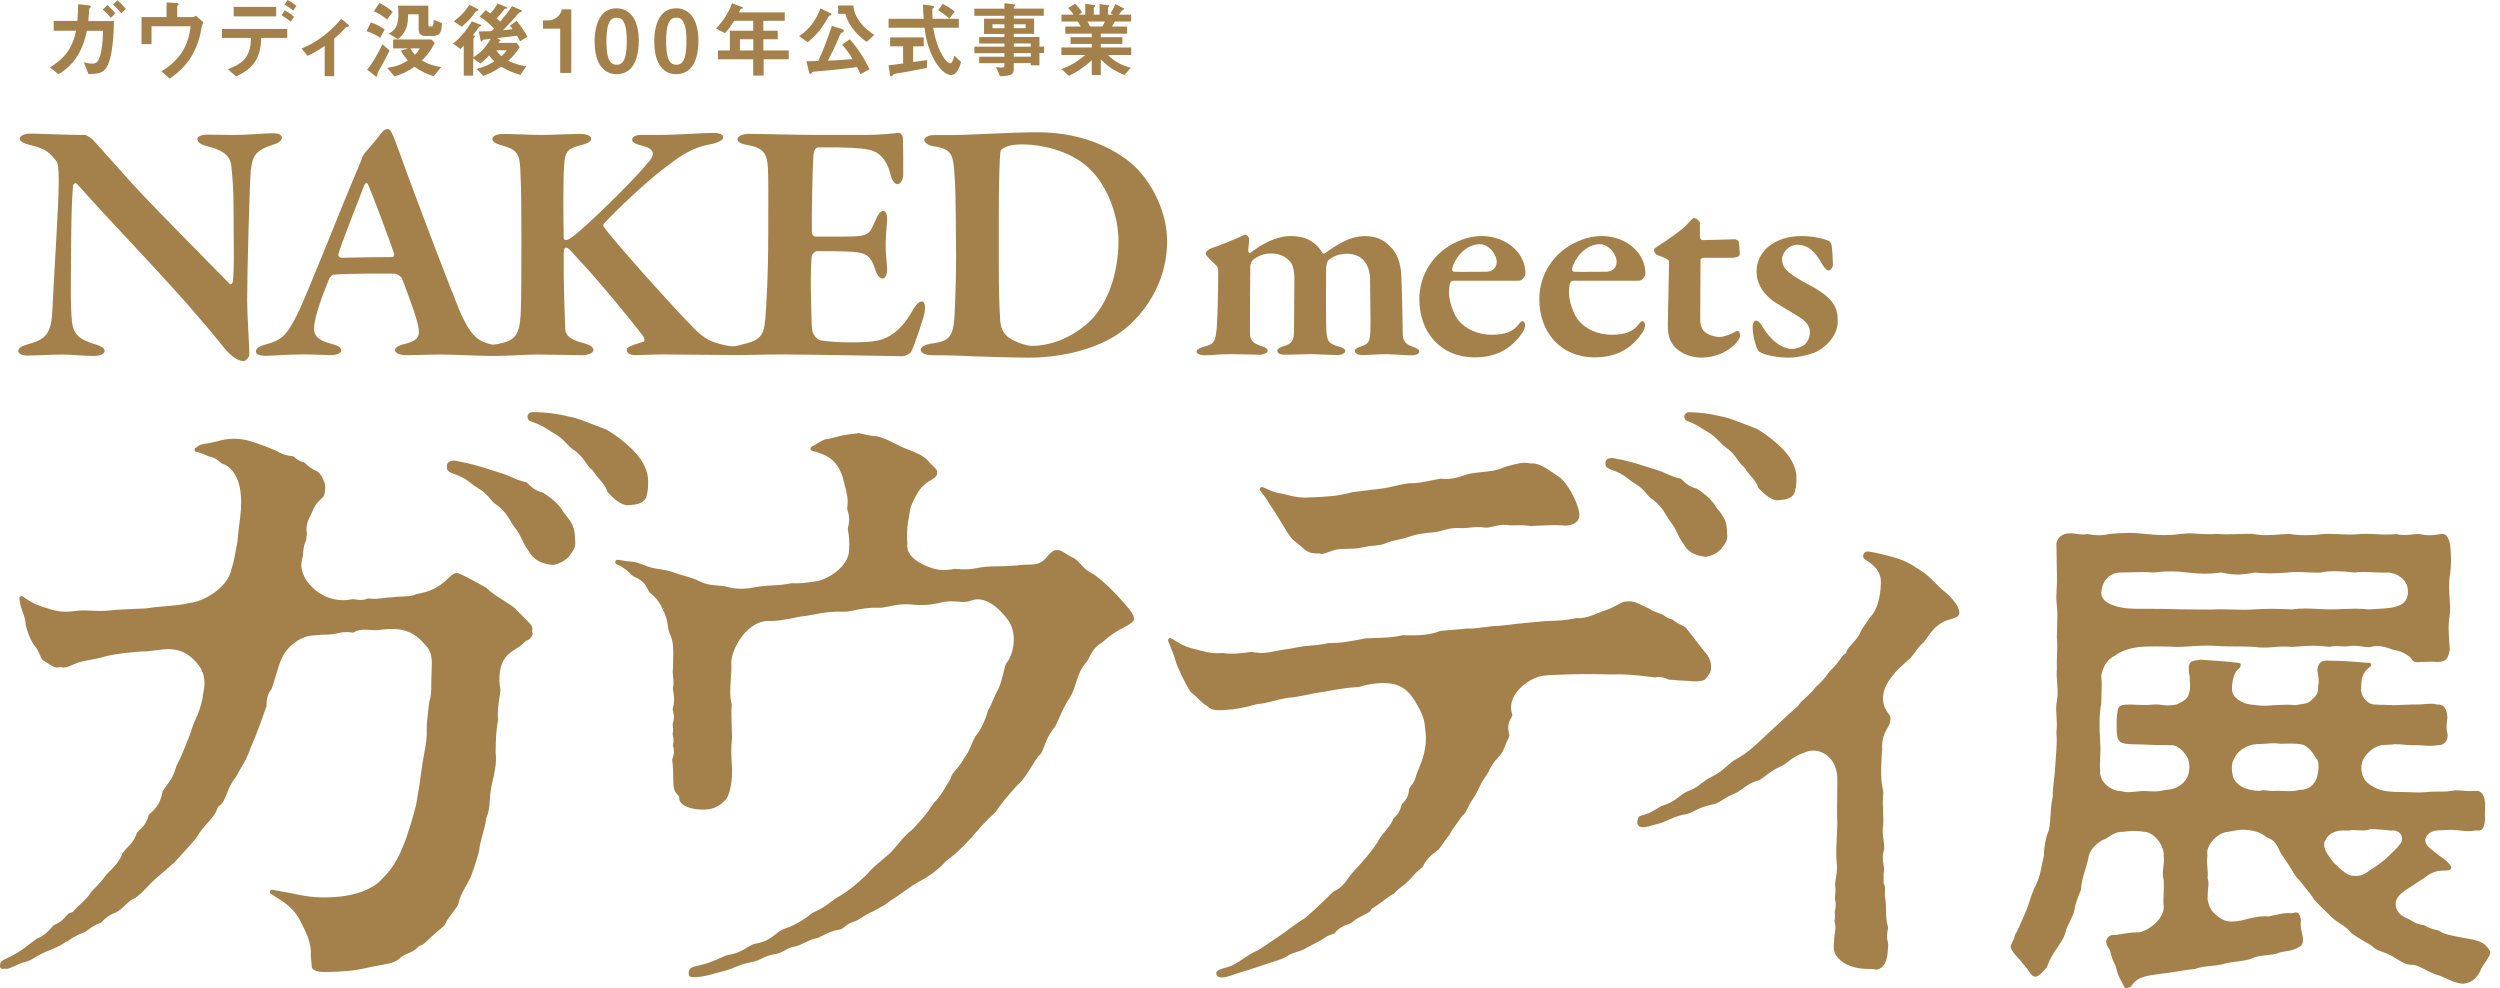 <svg width="253" height="100" viewBox="0 0 253 100" fill="none" xmlns="http://www.w3.org/2000/svg">
<path d="M249.421 94.938C249.248 94.901 249.075 94.87 248.893 94.833C247.956 94.66 247.251 94.51 246.846 94.196C246.742 94.15 246.614 94.118 246.469 94.087C246.155 94.009 245.764 93.914 245.313 93.627C244.736 93.572 244.426 93.39 244.104 93.203C243.944 93.112 243.781 93.017 243.562 92.921C242.753 92.584 242.38 92.038 242.452 91.305C242.521 90.814 242.985 90.331 243.862 89.817C244.527 89.357 244.95 89.093 245.35 88.838C245.823 88.433 246.369 88.187 246.928 88.123C247.047 88.109 247.165 88.109 247.292 88.105C247.847 88.096 248.002 88.046 248.061 87.864C248.084 87.8 248.056 87.677 247.829 87.395C247.556 87.062 247.319 86.908 247.047 86.725C246.865 86.603 246.674 86.48 246.473 86.298C246.387 86.225 246.296 86.152 246.21 86.084C245.8 85.756 245.477 85.496 245.441 85.105C245.427 84.959 245.45 84.741 245.646 84.513C246.064 84.031 246.601 84.022 247.274 84.008C247.447 84.008 247.633 83.999 247.847 83.99C247.929 83.99 248.011 83.985 248.093 83.985C248.425 83.985 248.725 84.022 249.021 84.053C249.294 84.085 249.553 84.117 249.821 84.117C250.04 84.117 250.244 84.094 250.444 84.053C250.476 84.049 250.508 84.044 250.54 84.044C250.554 84.044 250.572 84.044 250.585 84.044C250.644 84.049 250.704 84.053 250.754 84.053C251.127 84.053 251.381 83.976 251.491 82.929C251.459 82.642 251.468 82.328 251.481 81.968C251.486 81.773 251.495 81.554 251.495 81.322C251.4 80.034 250.795 80.034 250.567 80.034C250.554 80.034 250.535 80.034 250.522 80.034C250.362 80.052 250.203 80.061 250.035 80.061C249.776 80.061 249.53 80.038 249.294 80.02C249.071 80.002 248.861 79.984 248.643 79.984C248.452 79.984 248.275 79.997 248.106 80.029C247.724 80.102 247.401 80.111 247.137 80.111C247.024 80.111 246.906 80.111 246.792 80.111C246.678 80.111 246.56 80.111 246.437 80.111C246.173 80.111 245.955 80.12 245.727 80.147C245.464 80.179 245.15 80.198 244.777 80.198C244.431 80.198 244.076 80.184 243.767 80.17C243.508 80.161 243.267 80.152 243.062 80.152C241.165 80.152 240.546 79.933 239.655 79.278C238.923 78.691 238.804 77.566 239.15 76.874C239.418 76.337 240.046 75.682 240.838 75.44C240.865 75.431 240.897 75.427 240.924 75.422C241.165 75.4 241.42 75.386 241.652 75.372C241.861 75.363 242.143 75.345 242.22 75.327C242.257 75.317 242.293 75.313 242.33 75.313C242.757 75.313 243.076 75.34 243.38 75.372C243.644 75.395 243.894 75.418 244.194 75.418C244.29 75.413 244.386 75.409 244.477 75.409C244.713 75.409 244.94 75.427 245.163 75.44C245.386 75.459 245.618 75.477 245.868 75.477C246.119 75.477 246.355 75.459 246.601 75.422C246.623 75.422 246.646 75.418 246.669 75.418C246.678 75.418 246.687 75.418 246.696 75.418C246.719 75.418 246.737 75.418 246.76 75.418C247.047 75.418 247.297 75.308 247.47 75.104C247.656 74.885 247.733 74.585 247.692 74.252C247.529 73.756 247.597 73.26 247.647 72.896C247.665 72.777 247.679 72.663 247.679 72.586C247.62 71.73 247.306 71.298 246.751 71.298C246.733 71.298 246.71 71.298 246.692 71.298C246.683 71.298 246.678 71.298 246.669 71.298C246.628 71.298 246.583 71.293 246.542 71.28C246.387 71.234 246.219 71.216 246.014 71.216C245.809 71.216 245.6 71.234 245.373 71.252C245.1 71.275 244.79 71.302 244.445 71.302C244.345 71.302 244.24 71.302 244.135 71.293C243.908 71.293 243.612 71.307 243.298 71.325C242.944 71.343 242.571 71.362 242.22 71.362C242.034 71.362 241.87 71.357 241.72 71.348C241.493 71.325 241.302 71.325 241.097 71.325C240.892 71.325 240.678 71.325 240.433 71.302C240.415 71.302 240.396 71.302 240.378 71.302C240.001 71.302 239.637 71.129 239.364 70.82C239.064 70.478 238.9 70.014 238.945 69.636C238.954 69.554 238.954 69.459 238.959 69.363C238.982 68.862 239.009 68.175 239.678 67.615C239.696 67.601 239.714 67.588 239.737 67.574C239.851 67.506 239.978 67.406 239.951 67.305C239.941 67.278 239.937 67.251 239.937 67.224C239.923 67.091 239.923 67.064 239.45 67.064C239.437 67.064 239.423 67.064 239.409 67.064C238.172 66.955 236.844 66.855 235.529 66.855C234.87 66.855 234.62 67.082 234.52 67.788C234.52 67.911 234.547 68.07 234.579 68.239C234.633 68.589 234.701 68.985 234.61 69.336C234.592 69.422 234.588 69.509 234.588 69.614C234.579 69.9 234.57 70.292 234.065 70.711C233.646 71.17 233.319 71.211 232.827 71.275C232.686 71.293 232.518 71.316 232.313 71.353C232.286 71.357 232.259 71.362 232.236 71.362C232.213 71.362 232.191 71.362 232.168 71.357C231.99 71.33 231.749 71.316 231.458 71.316C231.144 71.316 230.808 71.33 230.539 71.343C230.353 71.353 230.189 71.362 230.066 71.362C229.748 71.403 229.471 71.421 229.198 71.421C228.77 71.421 228.383 71.375 227.838 71.307C227.023 71.243 225.873 70.67 225.873 69.755C225.873 69.472 225.904 68.507 226.323 67.92C226.382 67.834 226.464 67.765 226.532 67.706C226.655 67.606 226.741 67.538 226.76 67.305C226.773 67.183 226.778 67.11 226.377 67.069C225.336 66.937 224.499 66.882 223.343 66.805L222.679 66.759C221.838 66.868 221.67 66.964 221.574 67.205C221.442 67.542 221.519 68.038 221.574 68.366C221.583 68.43 221.592 68.489 221.601 68.539C221.606 68.585 221.606 68.63 221.601 68.68C221.592 68.726 221.601 68.853 221.615 68.963C221.642 69.29 221.688 69.791 221.474 70.342C221.31 70.779 220.928 70.961 220.673 71.079C220.61 71.111 220.51 71.157 220.482 71.18C220.414 71.248 220.328 71.289 220.232 71.307C219.9 71.362 219.614 71.384 219.359 71.384C219.104 71.384 218.909 71.357 218.722 71.334C218.554 71.311 218.395 71.289 218.185 71.289C218.067 71.289 217.94 71.293 217.799 71.307C217.526 71.334 217.257 71.348 216.984 71.348C216.712 71.348 216.461 71.334 216.225 71.321C216.002 71.307 215.793 71.298 215.574 71.298C215.461 71.298 215.342 71.298 215.22 71.307C214.369 71.339 214.342 71.58 214.251 72.281L214.233 72.427C214.187 72.95 214.187 73.765 214.233 74.257C214.273 74.89 214.528 75.186 215.097 75.263C215.574 75.322 216.006 75.327 216.466 75.336C216.78 75.336 217.107 75.345 217.467 75.368C217.871 75.395 218.167 75.395 218.504 75.395C218.84 75.395 219.25 75.395 219.864 75.422C220.473 75.422 221.483 76.415 221.551 77.307C221.601 77.958 221.551 78.791 220.692 79.433C220.128 79.824 219.796 79.865 219.373 79.92C219.186 79.943 218.972 79.97 218.69 80.034C218.681 80.034 218.677 80.034 218.667 80.038C218.454 80.075 218.24 80.093 218.008 80.093C217.808 80.093 217.626 80.079 217.448 80.07C217.285 80.061 217.13 80.047 216.971 80.047C216.707 80.047 216.439 80.079 216.175 80.106C215.92 80.134 215.652 80.166 215.397 80.166C215.119 80.166 214.874 80.129 214.66 80.056C214.637 80.056 214.615 80.056 214.592 80.056C214.032 80.056 213.373 79.724 212.954 79.223C212.636 78.841 212.486 78.404 212.536 77.976C212.495 77.698 212.513 77.284 212.536 76.669C212.563 76.137 212.59 75.536 212.54 75.204C212.54 75.195 212.54 75.181 212.54 75.167C212.422 73.392 212.454 72.208 212.645 71.221C212.645 70.847 212.659 70.506 212.672 70.178C212.695 69.554 212.713 69.017 212.65 68.439C212.64 68.375 212.65 68.307 212.668 68.243C212.677 68.211 212.691 68.17 212.704 68.12C212.818 67.72 213.082 66.796 214.005 66.377C214.737 65.762 215.943 65.544 216.439 65.48C216.871 65.434 217.43 65.416 218.117 65.416C218.804 65.416 219.604 65.434 220.523 65.475C220.955 65.457 221.338 65.434 221.706 65.407C222.243 65.371 222.752 65.334 223.334 65.334C223.676 65.334 224.012 65.348 224.367 65.371C225.086 65.421 225.704 65.421 226.305 65.421C226.905 65.421 227.519 65.421 228.192 65.475C228.201 65.475 228.211 65.475 228.22 65.475C228.511 65.516 228.793 65.539 229.084 65.539C229.407 65.539 229.707 65.516 230.021 65.489C230.367 65.462 230.726 65.43 231.144 65.43C231.422 65.43 231.695 65.444 231.972 65.471L232.313 65.444C232.968 65.394 233.537 65.348 234.133 65.348C234.674 65.348 235.193 65.384 235.752 65.462C235.957 65.412 236.175 65.384 236.43 65.384C236.585 65.384 236.735 65.394 236.889 65.403C237.03 65.412 237.171 65.421 237.312 65.421C237.49 65.421 237.64 65.407 237.776 65.38C237.785 65.38 237.799 65.38 237.808 65.375C237.931 65.357 238.058 65.348 238.195 65.348C238.5 65.348 238.804 65.394 239.073 65.43C239.3 65.462 239.518 65.494 239.696 65.494C239.755 65.494 239.805 65.494 239.855 65.485C240.083 65.412 240.314 65.375 240.56 65.375C241.106 65.375 241.652 65.557 242.125 65.744C243.085 65.903 243.453 66.177 243.781 66.418L243.89 66.495C243.949 66.536 243.999 66.595 244.031 66.664C244.135 66.878 244.285 67.019 244.668 67.019C244.759 67.019 244.859 67.01 244.968 66.991C244.991 66.991 245.013 66.987 245.036 66.987C245.159 66.987 245.304 66.982 245.464 66.978C245.664 66.973 245.887 66.964 246.114 66.964C246.341 66.964 246.542 66.973 246.719 66.987C247.565 66.946 247.738 66.691 247.924 65.735C247.911 65.494 247.893 65.252 247.874 65.007C247.806 64.151 247.729 63.181 247.934 62.093C247.974 61.656 247.943 61.146 247.906 60.609C247.861 59.862 247.806 59.016 247.934 58.169C248.084 57.263 248.084 56.18 247.934 55.019C247.702 54.031 247.324 54.031 247.178 54.031H247.11C246.605 54.113 246.246 54.168 245.859 54.168C245.527 54.168 245.191 54.127 244.777 54.031C244.631 54.031 244.436 54.058 244.231 54.077C243.935 54.108 243.603 54.145 243.289 54.145C242.975 54.145 242.734 54.113 242.525 54.04C242.239 54.077 241.929 54.099 241.584 54.099C241.238 54.099 240.897 54.081 240.565 54.063C240.233 54.045 239.887 54.026 239.546 54.026H239C238.645 54.072 238.263 54.095 237.84 54.095C237.444 54.095 237.071 54.077 236.703 54.058C236.375 54.04 236.066 54.026 235.779 54.026H235.338C234.588 54.117 233.928 54.163 233.319 54.163C232.709 54.163 232.163 54.117 231.672 54.026C231.399 54.04 231.122 54.058 230.835 54.081C230.344 54.117 229.834 54.154 229.339 54.154C228.816 54.154 228.374 54.113 227.988 54.026H227.415C227.069 54.026 226.7 54.04 226.341 54.049C225.986 54.058 225.622 54.072 225.286 54.072C224.913 54.072 224.622 54.058 224.376 54.026C224.112 54.049 223.848 54.058 223.566 54.058C223.148 54.058 222.77 54.036 222.402 54.013C222.074 53.99 221.765 53.972 221.456 53.972C221.383 53.972 221.283 53.981 221.178 53.995C221.051 54.008 220.91 54.022 220.76 54.026C220.2 54.108 219.641 54.149 219.059 54.149C218.313 54.149 217.626 54.086 217.021 54.026L216.766 54.004C216.316 53.963 215.925 53.926 215.547 53.926C214.91 53.926 214.36 53.967 213.723 54.013L213.527 54.026C213.136 54.122 212.759 54.168 212.39 54.168C212.04 54.168 211.69 54.131 211.23 54.04C211.098 54.072 210.953 54.086 210.789 54.086C210.539 54.086 210.289 54.049 210.07 54.017C209.92 53.995 209.779 53.976 209.693 53.976H209.434C208.742 53.976 208.237 54.359 208.11 54.973L208.16 58.224C208.183 58.715 208.16 59.152 208.133 59.571C208.101 60.127 208.069 60.655 208.156 61.31C208.228 61.925 208.206 62.571 208.183 63.322C208.169 63.709 208.16 64.11 208.156 64.533C208.215 65.079 208.192 65.689 208.169 66.277C208.151 66.746 208.133 67.228 208.156 67.674C208.156 67.697 208.156 67.715 208.156 67.738C208.11 68.211 208.146 68.639 208.183 69.095C208.228 69.677 208.278 70.278 208.151 70.97C208.055 71.412 208.083 71.862 208.115 72.386C208.146 72.887 208.183 73.456 208.11 74.088C208.178 74.967 208.128 75.645 208.069 76.365C208.042 76.688 208.019 77.025 208.001 77.393C207.978 77.94 207.924 78.399 207.869 78.841C207.801 79.406 207.737 79.938 207.737 80.616C207.737 80.648 207.737 80.685 207.723 80.716C207.591 81.304 207.555 81.827 207.523 82.378C207.491 82.861 207.464 83.361 207.364 83.935C207.359 83.971 207.346 84.003 207.332 84.035C207.037 84.722 206.846 85.724 206.846 86.575C206.846 86.616 206.841 86.657 206.827 86.694C206.718 87.099 206.654 87.427 206.595 87.741C206.491 88.287 206.391 88.806 206.068 89.489C205.708 90.204 205.563 90.663 205.408 91.15C205.317 91.433 205.226 91.724 205.09 92.075C205.09 92.084 205.085 92.088 205.081 92.097C204.912 92.461 204.776 92.789 204.648 93.09C204.389 93.695 204.185 94.187 203.912 94.619C203.884 94.87 203.784 95.079 203.684 95.275C203.607 95.439 203.525 95.607 203.461 95.835C203.57 96.226 203.907 96.595 204.235 96.95C204.43 97.164 204.612 97.364 204.753 97.574C204.949 97.76 205.099 97.979 205.249 98.193C205.531 98.598 205.717 98.844 205.995 98.844C206.018 98.844 206.045 98.844 206.072 98.839C206.409 98.716 206.636 98.457 206.9 98.156C206.977 98.065 207.059 97.979 207.141 97.892C207.346 97.255 207.714 96.568 208.21 95.889C208.256 95.817 208.31 95.739 208.365 95.653C208.633 95.247 209.002 94.697 209.074 94.15C209.079 94.109 209.088 94.073 209.106 94.037C209.197 93.814 209.315 93.577 209.429 93.345C209.638 92.912 209.857 92.466 209.916 92.143C210.025 91.483 210.334 90.613 210.589 90.076C210.612 89.366 210.848 88.592 211.058 87.905C211.167 87.54 211.271 87.199 211.326 86.926C211.403 86.193 211.922 85.501 212.754 85.028C212.781 85.009 212.813 84.996 212.845 84.987C213.041 84.927 213.214 84.814 213.414 84.682C213.755 84.459 214.182 84.176 214.81 84.176C214.833 84.176 214.86 84.176 214.883 84.176C215.179 84.126 215.552 84.099 215.943 84.099C216.175 84.099 216.607 84.108 216.948 84.176C217.426 84.195 217.908 84.454 218.299 84.914C218.758 85.451 219.027 86.147 218.972 86.675C219.013 87.112 218.968 87.481 218.927 87.809C218.877 88.214 218.831 88.565 218.954 89.011C218.963 89.043 218.968 89.079 218.972 89.111C218.995 89.635 218.972 90.076 218.959 90.463C218.936 90.914 218.918 91.305 218.972 91.751C218.972 91.769 218.972 91.788 218.972 91.806C218.972 92.99 217.48 94.164 216.511 94.346C216.484 94.351 216.457 94.355 216.43 94.355C215.715 94.355 215.256 94.433 214.769 94.514C214.569 94.546 214.364 94.583 214.137 94.615C214.119 94.615 214.096 94.615 214.078 94.615C214.06 94.615 214.046 94.615 214.028 94.615C214.001 94.615 213.969 94.61 213.937 94.61C213.782 94.61 213.273 94.651 213.164 95.193C213.164 95.211 213.154 95.229 213.15 95.247C213.118 95.352 213.218 95.757 213.432 96.017C213.464 96.058 213.491 96.099 213.509 96.149C213.568 96.303 213.605 96.458 213.646 96.604C213.723 96.9 213.8 97.205 214.055 97.651C214.078 97.687 214.092 97.733 214.105 97.774C214.264 98.47 214.464 98.976 214.778 99.463C214.797 99.49 214.81 99.517 214.819 99.549C214.983 99.986 215.101 99.986 215.179 99.986C215.215 99.986 215.274 99.986 215.292 99.982C215.333 99.964 215.374 99.95 215.42 99.941C215.602 99.909 215.647 99.85 215.779 99.672C215.897 99.513 216.061 99.29 216.361 99.112C216.907 98.766 217.949 98.639 218.79 98.534C218.959 98.511 219.118 98.493 219.25 98.475C219.755 98.411 220.214 98.334 220.623 98.266C221.187 98.174 221.683 98.093 222.138 98.056C222.657 97.856 223.152 97.81 223.68 97.76C224.112 97.719 224.558 97.678 225.049 97.542C225.459 97.419 225.932 97.364 226.387 97.305C226.932 97.237 227.492 97.168 227.906 96.991C228.365 96.763 228.893 96.713 229.402 96.663C229.812 96.622 230.198 96.586 230.53 96.463C230.762 96.354 231.022 96.317 231.299 96.276C231.645 96.226 232.036 96.167 232.427 95.958C232.441 95.948 232.454 95.944 232.468 95.939C233.005 95.721 233.132 95.443 233.028 94.756C233.014 94.688 232.996 94.596 232.973 94.51C232.877 94.068 232.777 93.613 232.859 93.153C232.75 92.338 232.454 92.338 232.359 92.338C232.272 92.338 232.168 92.357 232.054 92.398C232.009 92.411 231.959 92.421 231.909 92.421C231.89 92.421 231.868 92.421 231.849 92.421C231.749 92.407 231.645 92.402 231.536 92.402C231.103 92.402 230.653 92.507 230.18 92.612C230.003 92.653 229.825 92.694 229.648 92.73C229.621 92.735 229.589 92.739 229.557 92.739C229.534 92.739 229.516 92.739 229.493 92.739C229.407 92.725 229.302 92.721 229.193 92.721C228.561 92.721 227.692 92.926 226.85 93.149C226.832 93.149 226.814 93.158 226.8 93.158C226.723 93.167 226.65 93.181 226.578 93.19C226.323 93.231 226.082 93.267 225.832 93.267C225.349 93.267 224.935 93.121 224.526 92.803C223.83 92.279 223.598 91.924 223.416 91.073C223.412 91.041 223.407 91.009 223.407 90.977C223.407 90.531 223.439 90.185 223.466 89.903C223.503 89.493 223.53 89.248 223.434 88.988C223.407 88.915 223.403 88.833 223.412 88.756C223.448 88.528 223.425 88.251 223.398 87.927C223.362 87.518 223.321 87.062 223.398 86.557C223.312 86.184 223.421 85.751 223.721 85.314C224.099 84.768 224.785 84.213 225.486 84.185C225.55 84.172 225.613 84.158 225.681 84.144C226.077 84.062 226.528 83.967 227.042 83.967C227.142 83.967 227.246 83.967 227.351 83.981C228.292 84.076 228.975 84.336 229.389 84.754C230.075 84.932 230.398 85.401 230.667 86.038C230.749 86.252 230.926 86.507 231.131 86.803C231.281 87.017 231.454 87.263 231.627 87.545C231.718 87.695 231.804 87.841 231.89 87.982C232.15 88.419 232.395 88.833 232.605 88.984C232.645 89.015 232.682 89.052 232.714 89.093C232.846 89.284 233.014 89.484 233.205 89.716C233.514 90.09 233.865 90.518 234.219 91.064C234.688 91.597 235.097 91.983 235.493 92.357C235.698 92.552 235.902 92.744 236.112 92.953C236.294 93.117 236.525 93.267 236.771 93.427C237.167 93.681 237.613 93.968 237.949 94.424C238.345 94.724 238.95 95.079 239.646 95.484L239.942 95.657C239.982 95.68 240.014 95.707 240.046 95.744C240.324 96.049 240.606 96.149 241.029 96.303C241.324 96.413 241.661 96.531 242.066 96.75C242.216 96.832 242.361 96.927 242.516 97.023C242.985 97.323 243.471 97.637 244.104 97.637C244.117 97.637 244.126 97.637 244.14 97.637C244.563 97.669 244.959 97.879 245.418 98.12C245.85 98.347 246.337 98.602 246.933 98.748C246.96 98.757 246.987 98.766 247.01 98.775L247.074 98.807C247.974 99.222 248.689 99.549 249.239 99.549C249.371 99.549 249.489 99.531 249.603 99.495C249.616 99.495 249.63 99.486 249.644 99.481C250.212 99.349 250.617 98.989 250.999 98.275C251.108 97.965 251.318 97.66 251.522 97.36C251.741 97.041 252.009 96.645 252.009 96.417V96.354C251.973 96.176 251.868 95.994 251.513 95.639C251.063 95.229 250.358 95.088 249.407 94.929L249.421 94.938ZM212.659 59.935C212.722 58.756 213.532 57.937 214.628 57.937C215.056 57.937 215.442 57.923 215.815 57.914C216.17 57.905 216.502 57.891 216.853 57.891C217.248 57.891 217.608 57.905 217.967 57.937C218.64 57.855 219.177 57.823 219.691 57.823C220.205 57.823 220.755 57.859 221.428 57.946C222.083 58.023 222.607 58.06 223.111 58.06C223.616 58.06 224.108 58.023 224.713 57.946C224.731 57.946 224.754 57.946 224.772 57.946C224.804 57.946 224.831 57.946 224.863 57.955C225.527 58.087 225.982 58.142 226.432 58.142C226.882 58.142 227.364 58.087 228.088 57.955C228.115 57.951 228.142 57.946 228.17 57.946C228.188 57.946 228.206 57.946 228.224 57.946C228.647 57.996 229.148 58.023 229.707 58.023C230.267 58.023 230.858 57.996 231.463 57.946C231.74 57.905 232.031 57.882 232.386 57.882C232.705 57.882 233.023 57.896 233.36 57.914C233.714 57.932 234.083 57.951 234.465 57.951C234.592 57.951 234.72 57.951 234.852 57.946C235.27 57.85 235.743 57.805 236.298 57.805C236.853 57.805 237.453 57.846 238.295 57.937C238.522 57.901 238.786 57.882 239.118 57.882C239.45 57.882 239.769 57.896 240.123 57.914C240.487 57.932 240.865 57.951 241.233 57.951C241.37 57.951 241.502 57.951 241.638 57.941C241.643 57.941 241.652 57.941 241.656 57.941C241.67 57.941 241.688 57.941 241.702 57.941C242.857 58.064 243.662 58.82 243.676 59.781C243.735 60.4 243.453 60.955 242.953 61.205C242.257 61.529 241.588 61.565 240.665 61.615C240.405 61.629 240.119 61.647 239.801 61.67C239.791 61.67 239.778 61.67 239.769 61.67C239.75 61.67 239.737 61.67 239.719 61.67C239.291 61.624 238.873 61.602 238.4 61.602C237.986 61.602 237.59 61.62 237.171 61.633C236.735 61.652 236.284 61.67 235.793 61.67C235.366 61.67 234.943 61.647 234.538 61.624C234.137 61.602 233.728 61.579 233.314 61.579C232.859 61.579 232.441 61.606 232.04 61.665C232.018 61.665 231.995 61.67 231.972 61.67C231.968 61.67 231.959 61.67 231.954 61.67H231.909C231.226 61.638 230.576 61.611 229.875 61.611C229.302 61.611 228.752 61.629 228.192 61.67C227.819 61.697 227.442 61.706 227.023 61.706C226.605 61.706 226.182 61.693 225.791 61.679C225.449 61.67 225.131 61.656 224.831 61.656C224.672 61.656 224.517 61.656 224.367 61.665C223.998 61.683 223.589 61.688 223.111 61.688C222.693 61.688 222.265 61.683 221.838 61.674C221.406 61.67 220.969 61.661 220.528 61.661C219.263 61.611 218.395 61.611 217.075 61.611C215.665 61.611 215.024 61.611 214.073 61.333C213.564 61.164 212.65 60.859 212.65 59.954C212.65 59.944 212.65 59.935 212.65 59.926L212.659 59.935ZM234.52 78.527C234.52 78.527 234.51 78.559 234.506 78.572C234.383 78.946 234.051 79.933 232.732 79.933C232.714 79.933 232.7 79.933 232.682 79.933C232.404 80.025 232.072 80.066 231.64 80.066C231.413 80.066 231.19 80.056 230.976 80.043C230.799 80.034 230.635 80.025 230.485 80.025C230.417 80.025 230.353 80.025 230.298 80.034C230.226 80.043 230.148 80.043 230.066 80.043C229.871 80.043 229.666 80.025 229.466 80.006C229.293 79.993 229.129 79.975 228.997 79.975C228.875 79.975 228.834 79.988 228.829 79.988C228.765 80.02 228.706 80.034 228.638 80.034C228.629 80.034 228.624 80.034 228.615 80.034C226.719 79.956 226.168 79.078 226.014 78.7C226.004 78.682 226 78.659 225.995 78.641C225.786 77.808 225.832 77.189 226.132 76.706C226.387 76.069 227.301 75.368 228.397 75.304C228.406 75.304 228.415 75.304 228.424 75.304C228.743 75.304 229.052 75.281 229.352 75.258C229.625 75.236 229.884 75.217 230.126 75.217C230.317 75.217 230.48 75.231 230.626 75.258C230.708 75.263 230.799 75.267 230.894 75.267C231.031 75.267 231.181 75.267 231.335 75.258C231.513 75.254 231.695 75.249 231.881 75.249C232.195 75.249 232.659 75.263 233.087 75.377C233.123 75.386 233.159 75.404 233.196 75.422C233.783 75.759 234.042 76.187 234.233 76.497C234.31 76.624 234.378 76.733 234.442 76.802C234.497 76.856 234.538 76.924 234.56 76.997C234.674 77.393 234.661 77.88 234.515 78.531L234.52 78.527ZM242.107 86.266C242.007 86.361 241.893 86.471 241.766 86.598C241.17 87.194 240.51 87.627 240.078 87.909C239.96 87.987 239.855 88.055 239.773 88.114C239.259 88.501 238.904 88.642 238.427 88.642C238.286 88.642 238.14 88.628 238.004 88.619C237.986 88.619 237.967 88.615 237.945 88.61C237.453 88.501 236.953 88.032 236.512 87.618C236.412 87.522 236.316 87.431 236.225 87.358C236.203 87.34 236.184 87.317 236.166 87.295L236.134 87.254C235.552 86.493 234.892 85.638 235.352 85.005C235.757 84.14 236.648 84.04 237.29 84.04C237.417 84.04 237.553 84.04 237.69 84.053C237.822 84.022 237.981 84.008 238.172 84.008C238.327 84.008 238.495 84.017 238.668 84.026C238.836 84.035 239.004 84.044 239.168 84.044C239.455 84.044 239.65 84.012 239.764 83.953C239.832 83.917 239.905 83.899 239.982 83.899C239.992 83.899 239.996 83.899 240.005 83.899C240.801 83.935 241.197 83.976 241.579 84.012C241.715 84.026 241.852 84.04 242.002 84.053C242.057 84.044 242.111 84.04 242.166 84.04C242.566 84.04 242.912 84.258 243.039 84.595C243.162 84.918 243.062 85.273 242.784 85.542C242.58 85.82 242.37 86.02 242.111 86.275L242.107 86.266Z" fill="#A4814A"/>
<path d="M58.191 54.527C58.191 53.421 57.9 52.879 57.099 51.932L57.004 51.791C56.667 51.172 55.976 50.517 54.998 49.889C54.952 49.861 54.907 49.838 54.857 49.829C54.175 49.665 53.77 49.274 53.501 49.014C53.456 48.969 53.397 48.914 53.356 48.873C53.269 48.796 53.16 48.755 53.047 48.755L52.892 48.718C52.346 48.55 52.009 48.4 51.705 48.263C51.4 48.122 51.109 47.99 50.581 47.844L49.908 47.63C48.666 47.23 47.684 46.916 46.228 46.652L46.16 46.638C45.964 46.588 45.691 46.629 45.528 46.693C45.364 46.757 45.245 46.907 45.232 47.084C45.218 47.216 45.223 47.33 45.236 47.426C45.255 47.517 45.296 47.599 45.355 47.662C45.491 47.803 45.85 47.94 46.114 48.022L46.178 48.045C46.938 48.336 47.292 48.614 47.67 48.905C47.879 49.065 48.116 49.251 48.489 49.479C49.016 49.779 49.344 50.171 49.612 50.489C49.758 50.667 49.899 50.835 50.076 50.967C50.99 51.568 51.409 52.274 51.741 52.843C51.868 53.057 51.973 53.239 52.069 53.348C52.478 53.858 52.651 54.227 52.819 54.586C52.969 54.91 53.128 55.246 53.483 55.738L53.538 55.825C53.865 56.389 54.402 56.995 55.867 57.172C55.885 57.172 55.903 57.172 55.921 57.172C55.953 57.172 55.98 57.172 56.012 57.163C56.658 57.036 57.045 56.799 57.459 56.453C57.49 56.425 57.522 56.394 57.545 56.357C57.609 56.266 57.672 56.175 57.741 56.084C58.082 55.62 58.286 55.342 58.205 54.678L58.196 54.532L58.191 54.527Z" fill="#A4814A"/>
<path d="M63.727 51.118L63.877 51.099C65.046 51.036 65.328 50.58 65.46 50.098V50.089C65.592 49.57 65.591 49.174 65.591 48.623C65.591 47.763 65.128 46.734 64.354 45.869C63.604 45.036 62.539 44.175 61.434 43.511C61.407 43.497 61.38 43.483 61.352 43.47C60.934 43.319 60.506 43.151 60.079 42.983C59.196 42.632 58.286 42.273 57.695 42.181L57.6 42.163C56.358 41.854 55.23 41.713 53.942 41.703C53.924 41.703 53.897 41.703 53.87 41.708L53.756 41.726C53.542 41.758 53.401 41.94 53.383 42.154C53.365 42.368 53.515 42.573 53.72 42.646L53.788 42.669C54.625 42.946 55.011 43.192 55.493 43.497C55.625 43.579 55.771 43.675 55.958 43.788C56.663 44.175 57.017 44.549 57.331 44.876C57.531 45.09 57.722 45.291 58.041 45.523C58.705 45.974 59.055 46.479 59.337 46.884C59.514 47.139 59.656 47.339 59.828 47.471L59.942 47.558L60.019 47.676C60.238 48.008 60.456 48.263 60.675 48.509C60.979 48.864 61.293 49.228 61.443 49.688C61.461 49.747 61.498 49.806 61.539 49.852C61.984 50.348 62.812 51.136 63.549 51.136C63.613 51.136 63.672 51.131 63.731 51.118H63.727Z" fill="#A4814A"/>
<path d="M53.847 63.85L53.879 63.636C53.911 63.386 53.638 63.076 52.969 62.43C52.719 62.189 52.437 61.916 52.146 61.588C51.846 61.324 51.422 61.06 50.954 60.764C50.349 60.382 49.717 59.985 49.216 59.494C49.203 59.48 49.185 59.467 49.166 59.457L48.766 59.234C48.07 58.847 47.115 58.315 46.51 58.064C46.064 57.891 45.914 57.992 45.182 58.684L44.868 58.97C44.067 59.594 43.34 59.904 42.175 60.117C42.157 60.117 42.139 60.127 42.12 60.136C41.679 60.34 41.147 60.354 40.629 60.372C40.337 60.382 40.033 60.391 39.828 60.432L39.614 60.45C39.337 60.45 39.068 60.486 38.773 60.527C38.377 60.582 37.968 60.636 37.535 60.582C37.303 60.55 37.267 60.554 37.208 60.577C36.821 60.723 36.471 60.778 35.843 60.641C35.784 60.618 35.725 60.632 35.607 60.65L35.498 60.668C35.102 60.732 34.506 60.828 33.496 60.564C31.973 60.127 30.117 58.415 30.567 56.626C30.649 56.325 30.663 56.148 30.676 55.934C30.699 55.652 30.722 55.328 30.876 54.914L30.985 54.673C30.999 54.646 31.004 54.614 31.004 54.582C31.004 54.468 31.008 54.3 31.054 54.099C31.058 54.072 31.063 54.045 31.054 54.017C30.981 53.508 30.958 53.011 31.468 52.092C31.781 51.254 32.027 50.899 32.709 50.285C32.732 50.262 32.755 50.234 32.769 50.203C32.859 49.989 32.937 49.552 32.905 49.279L32.896 49.142C32.887 48.773 32.473 47.89 32.086 47.694C31.509 47.453 31.154 47.13 30.917 46.911L30.822 46.825C30.794 46.797 30.758 46.779 30.717 46.775C30.244 46.675 29.948 46.415 29.766 46.233C29.73 46.192 29.675 46.169 29.621 46.165C28.834 46.11 28.352 45.837 27.992 45.641C27.942 45.614 27.897 45.587 27.842 45.564L27.779 45.541C26.459 45.004 25.127 44.494 24.281 44.435C23.662 44.38 23.016 44.357 21.943 44.672C21.511 44.79 21.174 44.84 20.892 44.886C20.392 44.963 20.237 44.995 20.014 45.172L19.932 45.231C19.887 45.263 19.841 45.291 19.8 45.313C19.718 45.359 19.673 45.455 19.687 45.55C19.705 45.646 19.777 45.719 19.873 45.732C20.255 45.796 20.592 45.946 20.865 46.074C20.965 46.119 21.106 46.183 21.201 46.21C21.765 46.306 22.111 46.611 22.334 46.816L22.379 46.857C22.379 46.857 22.429 46.893 22.457 46.902C23.098 47.121 24.194 47.826 24.372 50.116C24.472 51.099 24.349 52.06 24.217 53.08C24.144 53.639 24.072 54.218 24.026 54.85L23.994 55.051C23.926 55.328 23.871 55.62 23.821 55.902L23.812 55.961C23.721 56.467 23.626 56.99 23.444 57.518C23.112 59.494 20.528 60.905 19.2 61.019C18.377 61.215 17.608 61.278 16.775 61.347C16.166 61.397 15.534 61.451 14.865 61.56L14.729 61.574C14.328 61.592 13.983 61.606 13.641 61.62C12.791 61.656 12.122 61.679 11.09 61.779C10.371 61.852 9.775 61.825 9.247 61.797C8.67 61.77 8.169 61.747 7.528 61.843C6.295 62.02 5.531 61.811 4.653 61.52C3.944 61.31 3.175 61.023 2.324 60.372C2.247 60.313 2.142 60.309 2.061 60.363C1.979 60.418 1.942 60.514 1.965 60.609C1.992 60.714 2.011 60.832 2.024 60.969C2.07 61.31 2.183 61.624 2.306 61.966C2.438 62.325 2.588 62.73 2.588 63.172C2.588 63.19 2.588 63.208 2.593 63.227C2.797 64.037 3.048 64.661 3.407 65.225C3.748 65.603 3.916 65.994 4.053 66.313C4.208 66.677 4.262 66.787 4.453 66.891C4.631 66.991 4.785 67.091 4.94 67.192C5.377 67.478 5.568 67.592 5.963 67.538L6.122 67.515L6.282 67.542C6.582 67.592 6.732 67.538 7.255 67.319C7.464 67.228 7.701 67.132 7.974 67.037C8.247 66.946 8.583 66.882 9.015 66.8C9.484 66.714 10.066 66.605 10.521 66.463C11.544 66.172 13.082 66.026 14.301 65.931H14.392C14.824 65.931 15.065 65.894 15.629 65.826C15.861 65.799 16.143 65.762 16.503 65.721C18.358 65.526 19.327 66.368 20.023 67.219C20.892 68.28 20.737 69.459 20.537 70.292C20.496 71.007 20.201 71.926 19.568 73.305C19.286 74.248 18.472 76.365 17.849 77.525C17.84 77.544 17.835 77.557 17.831 77.576C17.581 78.55 17.135 79.137 16.807 79.565C16.566 79.883 16.457 80.029 16.43 80.216C16.23 81.436 15.511 82.055 15.115 82.396C15.079 82.428 15.052 82.469 15.038 82.515C14.819 83.375 14.369 83.78 14.073 84.053C13.905 84.208 13.855 84.254 13.814 84.372C13.628 84.991 13.241 85.405 12.923 85.738C12.736 85.938 12.559 86.125 12.39 86.375C12.381 86.389 12.372 86.407 12.368 86.425C12.077 87.213 11.481 87.8 10.903 88.374L10.762 88.519C10.389 89.065 9.811 89.671 9.238 90.249C9.225 90.263 9.211 90.281 9.202 90.299C8.92 90.791 8.492 91.182 8.11 91.528C7.91 91.71 7.701 91.901 7.537 92.088L7.355 92.293L7.096 92.384C6.9 92.452 6.855 92.507 6.691 92.698C6.459 92.971 6.141 93.34 5.472 93.613C5.44 93.627 5.413 93.645 5.39 93.672C5.345 93.722 5.295 93.782 5.24 93.841C4.931 94.196 4.503 94.683 3.753 94.979C3.739 94.983 3.721 94.993 3.707 95.002C3.521 95.129 3.289 95.307 3.034 95.507C2.647 95.807 2.211 96.144 1.774 96.408C1.442 96.622 1.083 96.795 0.787 96.932C0.136 97.237 0 97.3 0 97.815C0 97.924 0.073 98.015 0.177 98.038C0.218 98.047 0.255 98.052 0.328 98.052L0.523 98.02L0.623 98.047C0.655 98.056 0.691 98.056 0.728 98.052C0.928 98.015 1.274 97.86 1.61 97.706C1.842 97.601 2.106 97.478 2.333 97.401L2.515 97.355C2.843 97.3 3.089 97.159 3.502 96.913C3.73 96.777 3.989 96.627 4.303 96.477C4.535 96.349 4.799 96.244 5.058 96.144C5.472 95.98 5.991 95.775 6.473 95.443L6.668 95.307L6.768 95.288C6.805 95.284 6.841 95.266 6.868 95.247L6.937 95.193C7.201 94.993 7.646 94.656 8.415 94.401C8.583 94.341 8.711 94.251 8.943 94.078C9.22 93.873 9.598 93.59 10.189 93.39C10.225 93.376 10.271 93.34 10.298 93.313C10.544 93.044 10.962 92.593 11.777 92.32C12.077 92.152 12.331 91.929 12.868 91.433L13.246 91.087L13.409 91.014C13.696 90.891 14.064 90.668 14.783 89.88C15.434 89.179 15.993 88.706 16.643 88.15C16.944 87.9 17.267 87.618 17.672 87.263C17.953 86.93 18.254 86.607 18.558 86.279C19.027 85.774 19.514 85.251 19.959 84.654C20.237 84.144 20.614 83.721 20.983 83.311C21.392 82.852 21.779 82.419 21.947 81.95L22.052 81.659L22.297 81.468C22.575 81.249 22.721 80.903 22.939 80.352C23.134 79.852 23.38 79.228 23.853 78.668C23.862 78.654 23.876 78.641 23.88 78.623C24.008 78.368 24.158 78.108 24.326 77.826C24.677 77.23 25.072 76.556 25.354 75.709L25.395 75.6C25.959 74.343 26.528 72.732 26.942 71.553L26.96 71.498C26.969 71.475 26.974 71.448 26.974 71.425C26.978 70.888 27.019 70.315 27.451 69.773C27.465 69.755 27.478 69.736 27.483 69.714C27.628 69.336 27.751 68.912 27.888 68.453C28.047 67.902 28.211 67.333 28.443 66.787C28.87 65.658 30.18 64.419 31.64 64.31C32.159 64.255 32.573 64.242 32.91 64.228C33.401 64.215 33.756 64.201 34.219 64.069C34.847 63.914 35.307 63.973 35.589 64.01L35.643 64.019C35.693 64.028 35.743 64.019 35.789 63.991C36.376 63.664 36.976 63.709 37.508 63.75C37.818 63.773 38.109 63.796 38.404 63.75C40.601 63.436 41.848 63.846 43.035 65.266C43.767 65.972 43.722 66.891 43.685 67.729C43.676 67.925 43.667 68.139 43.667 68.357V68.439C43.644 68.735 43.644 69.008 43.644 69.286C43.644 69.855 43.644 70.442 43.449 70.975C43.444 70.993 43.44 71.011 43.435 71.029C43.399 71.407 43.358 71.73 43.326 72.022V72.081C43.239 72.746 43.185 73.224 43.18 73.902C43.23 74.626 43.089 75.395 42.926 76.283L42.912 76.355C42.857 76.656 42.798 76.975 42.744 77.316C42.544 78.859 42.403 79.788 42.116 81.427L42.093 81.527C41.77 82.751 41.334 84.326 40.792 85.638C40.001 87.622 39.127 88.533 38.245 89.352L38.131 89.448C36.826 90.381 35.352 90.636 34.215 90.754C33.301 90.823 31.918 90.923 30.108 90.527C29.612 90.417 29.189 90.34 28.747 90.263L28.688 90.254C28.352 90.194 27.992 90.131 27.578 90.049C27.474 90.026 27.365 90.085 27.324 90.185C27.283 90.285 27.324 90.404 27.415 90.463L27.601 90.577C27.879 90.75 28.152 90.918 28.42 91.096C29.298 91.683 29.912 92.234 30.453 93.317L30.581 93.577C31.049 94.51 31.308 95.029 31.459 96.162L31.477 96.299L31.459 96.436C31.431 96.654 31.459 96.877 31.49 97.137C31.513 97.337 31.54 97.542 31.54 97.765C31.54 98.325 32.482 98.366 32.769 98.366C34.502 98.366 35.88 98.238 36.976 97.979C37.486 97.856 37.977 97.769 38.373 97.701C39.469 97.51 40.06 97.387 40.506 96.941C40.729 96.718 41.002 96.604 41.27 96.49C41.588 96.354 41.948 96.199 42.248 95.898L42.403 95.744L42.607 95.662C42.857 95.561 42.948 95.48 43.262 95.17C43.44 94.997 43.663 94.783 43.976 94.519C44.19 94.323 44.381 94.168 44.55 94.032C44.954 93.704 45.032 93.631 45.123 93.376L45.209 93.194C45.355 92.944 45.541 92.698 45.746 92.434C45.969 92.147 46.219 91.82 46.355 91.546C46.364 91.533 46.369 91.514 46.373 91.496C46.546 90.741 46.815 90.263 47.106 89.757C47.265 89.48 47.429 89.197 47.611 88.806C47.825 88.323 48.257 87.003 48.489 86.093C48.52 85.61 48.68 85.028 48.866 84.354C48.998 83.876 49.157 83.279 49.185 82.975L49.198 82.797L49.271 82.633C49.485 82.141 49.521 81.645 49.567 81.003C49.599 80.53 49.635 79.997 49.767 79.41C50.031 78.286 50.281 77.22 50.167 76.305L50.158 76.16C50.158 74.758 50.235 73.765 50.408 72.841C50.408 72.818 50.413 72.791 50.408 72.768C50.322 72.108 50.431 71.348 50.531 70.674C50.577 70.378 50.622 70.046 50.64 69.809C50.64 69.791 50.64 69.773 50.64 69.755C50.435 68.708 50.495 67.274 51.254 66.404L51.309 66.345C51.654 65.999 51.977 65.803 52.237 65.644C52.501 65.485 52.728 65.344 53.051 65.02L53.215 64.856L53.456 64.765C53.624 64.679 53.906 64.347 53.906 64.128C53.906 64.105 53.906 64.082 53.897 64.06L53.829 63.841L53.847 63.85Z" fill="#A4814A"/>
<path d="M114.694 62.312C114.549 61.879 113.721 60.969 112.957 60.149C112.097 59.221 110.887 58.174 110.464 57.996L110.378 57.955C109.95 57.741 109.659 57.418 109.404 57.136C109.2 56.908 109.004 56.694 108.686 56.485C108.376 56.353 108.103 56.18 107.844 56.016C107.507 55.802 107.285 55.67 107.089 55.67C107.089 55.67 107.084 55.67 107.08 55.67L107.007 55.679L106.866 55.665C106.734 55.665 106.393 55.811 105.965 56.339C105.165 57.409 104.16 57.045 103.264 57.181L103.036 57.213C101.931 57.295 101.367 57.304 100.844 57.313C100.53 57.318 100.234 57.322 99.825 57.35C99.461 57.386 99.179 57.436 98.883 57.486C98.296 57.591 97.787 57.682 96.682 57.568C96.659 57.568 96.632 57.568 96.609 57.568C96.222 57.655 95.444 57.773 94.63 57.591L94.425 57.527C94.398 57.514 91.642 56.758 91.824 55.11C91.774 54.382 91.76 53.303 91.992 52.292C92.015 52.178 92.028 52.083 92.042 51.973C92.092 51.55 92.165 51.163 92.552 50.439L92.606 50.344C92.638 50.298 92.665 50.243 92.692 50.194L92.715 50.148C92.933 49.738 93.302 49.055 94.312 48.532C94.767 48.254 94.889 48.063 94.83 47.722C94.799 47.526 94.753 47.48 94.453 47.189C94.284 47.025 94.075 46.825 93.83 46.533C93.352 46.074 92.747 45.832 92.047 45.555C91.755 45.436 91.464 45.322 91.182 45.191C90.941 45.077 90.705 44.963 90.464 44.84C89.822 44.521 89.263 44.244 88.717 44.153C88.048 44.107 87.584 43.993 87.234 43.902C87.12 43.875 86.988 43.843 86.916 43.829C86.87 43.825 86.82 43.829 86.779 43.852L86.556 43.884C85.447 43.993 85.087 44.093 84.296 44.307L83.814 44.417C83.436 44.449 83.322 44.512 82.776 44.84C82.626 44.931 82.458 45.031 82.258 45.145L82.13 45.218C82.049 45.263 82.017 45.359 82.03 45.45C82.044 45.541 82.126 45.623 82.217 45.641C83.718 46.005 84.701 46.552 85.269 48.254L85.305 48.382C85.351 48.6 85.415 48.823 85.474 49.042C85.669 49.766 85.888 50.585 85.733 51.436C85.728 51.473 85.742 51.55 85.751 51.587C85.865 51.923 86.07 52.547 85.81 53.394C85.792 53.467 85.797 53.526 85.847 53.844C85.906 54.227 86.001 54.8 85.924 55.72C85.87 57.327 83.736 58.761 82.308 58.87C81.617 58.975 80.875 59.066 80.184 59.02C80.161 59.02 80.143 59.02 80.12 59.02C79.397 59.175 78.81 59.207 78.191 59.243C77.855 59.262 77.491 59.284 77.063 59.33C76.827 59.357 76.599 59.394 76.385 59.43L76.34 59.439C75.603 59.562 74.839 59.69 73.793 59.439L73.738 59.425C72.756 59.143 72.042 59.38 70.941 58.897L70.859 58.856C70.331 58.574 69.799 58.424 69.231 58.265C68.867 58.16 68.489 58.055 68.116 57.91C67.625 57.727 67.252 57.673 66.811 57.609C66.319 57.536 65.76 57.454 65.082 57.158C64.427 56.881 64.145 56.858 63.758 56.826C63.517 56.803 63.217 56.781 62.821 56.694C62.685 56.671 62.58 56.658 62.508 56.649C62.444 56.649 62.389 56.662 62.339 56.703C62.294 56.744 62.267 56.799 62.262 56.858C62.262 56.867 62.262 56.899 62.262 56.908C62.267 56.995 62.321 57.072 62.403 57.104C63.062 57.377 63.44 57.727 63.754 58.019C63.89 58.146 63.999 58.246 64.122 58.333C64.136 58.342 64.15 58.351 64.163 58.356C65.1 58.752 65.387 59.248 65.601 59.721C65.664 59.867 65.687 59.917 65.783 59.995C66.583 60.605 66.865 61.224 67.047 61.633L67.256 61.542L67.07 61.679C67.102 61.756 67.138 61.829 67.174 61.893L67.234 62.016C67.484 62.594 67.552 63.076 67.602 63.427C67.652 63.755 67.679 63.919 67.779 64.11L67.816 64.187C68.175 64.975 68.148 65.822 68.125 66.727C68.121 66.969 68.112 67.224 68.112 67.474L68.102 67.642C68.061 67.938 68.089 68.211 68.116 68.507C68.153 68.862 68.189 69.263 68.098 69.691C68.089 69.723 68.089 69.755 68.098 69.787C68.221 70.365 68.298 70.993 68.08 71.703C68.071 71.735 68.066 71.771 68.071 71.808C68.075 71.844 68.089 71.88 68.107 71.949C68.171 72.199 68.293 72.668 68.084 73.196C68.071 73.233 68.071 73.314 68.075 73.356C68.107 73.569 68.157 73.897 68.071 74.239C68.061 74.28 68.061 74.325 68.071 74.366C68.184 74.707 68.193 75.031 68.107 75.349C68.093 75.39 68.098 75.445 68.107 75.486C68.18 75.727 68.316 76.178 68.043 76.793C68.03 76.829 68.021 76.865 68.025 76.902C68.03 76.97 68.043 77.075 68.052 77.161C68.075 77.366 68.107 77.616 68.112 77.917C68.125 78.199 68.13 78.459 68.13 78.704C68.139 79.615 68.162 79.952 68.516 80.371L68.716 80.603L68.762 80.908C68.858 81.545 69.895 81.877 70.877 81.927C71.919 81.987 72.656 81.718 73.324 81.049L73.379 80.994C73.611 80.794 74.016 80.011 74.079 78.368V78.322C74.102 78.053 74.079 77.657 74.052 77.234C74.011 76.524 73.957 75.636 74.079 74.721C74.079 74.316 74.066 73.906 74.047 73.474C74.02 72.7 73.998 71.972 74.052 71.357C74.052 71.33 74.052 71.302 74.047 71.28C73.834 70.456 73.897 69.595 73.957 68.762C73.993 68.257 74.034 67.733 74.011 67.205C73.948 66.29 74.593 64.852 75.49 63.932C76.217 63.181 77.063 62.803 77.914 62.835C78.587 62.876 79.542 62.685 80.311 62.535L80.361 62.526C80.866 62.425 81.303 62.339 81.68 62.307C81.898 62.275 82.13 62.23 82.39 62.184C83.177 62.034 84.155 61.852 85.301 61.907C85.66 61.934 86.02 61.856 86.497 61.756C87.12 61.629 87.894 61.465 88.885 61.506C89.185 61.529 89.522 61.456 89.927 61.374C90.55 61.246 91.328 61.087 92.265 61.174C93.229 61.301 94.353 61.219 95.331 60.946L95.454 60.919C96.09 60.814 96.6 60.855 97.014 60.891C97.496 60.932 97.81 60.96 98.319 60.768C99.42 60.354 100.757 61.069 101.999 62.726C102.695 63.673 102.636 64.834 102.536 65.444C102.486 65.767 102.313 66.568 101.853 67.105C101.84 67.123 101.826 67.142 101.817 67.164C101.681 67.492 101.599 67.843 101.512 68.211C101.408 68.657 101.289 69.167 101.057 69.664L101.007 69.764C100.816 70.096 100.653 70.469 100.493 70.852C100.339 71.211 100.193 71.557 100.016 71.849C100.007 71.867 99.998 71.88 99.993 71.899C99.757 72.695 99.347 73.783 98.733 74.484C98.519 74.849 98.392 75.154 98.265 75.463C98.105 75.859 97.937 76.264 97.61 76.656C97.596 76.669 97.587 76.683 97.578 76.701C97.305 77.252 96.982 77.621 96.723 77.921C96.477 78.204 96.327 78.377 96.254 78.632L96.218 78.764L96.013 79.11C95.431 80.097 95.081 80.698 94.535 81.213C94.521 81.226 94.512 81.24 94.503 81.254C93.77 82.374 93.325 82.883 92.429 83.844L92.306 83.962C91.719 84.431 91.378 84.841 90.941 85.355C90.709 85.633 90.464 85.924 90.172 86.238L90.082 86.329C89.845 86.534 89.622 86.721 89.408 86.903L89.372 86.935C88.722 87.486 88.203 87.918 87.821 88.387L87.743 88.474C87.107 89.111 85.81 90.226 84.914 90.713C84.655 90.845 84.441 91.005 84.173 91.21C83.709 91.56 83.136 91.997 82.249 92.361C82.231 92.37 82.208 92.379 82.194 92.393C81.603 92.876 80.67 93.568 79.415 93.982C79.051 94.105 78.81 94.291 78.505 94.533C78.073 94.874 77.486 95.334 76.522 95.489C76.24 95.525 76.013 95.653 75.64 95.876C75.18 96.149 74.612 96.486 73.797 96.622C73.47 96.681 73.211 96.804 72.847 96.968C72.333 97.205 71.696 97.496 70.609 97.737C69.835 97.879 69.658 98.056 69.704 98.634C69.713 98.725 69.772 98.807 69.863 98.835C69.936 98.857 70.058 98.885 70.236 98.885C71.032 98.885 71.618 98.716 72.433 98.489C72.783 98.388 73.16 98.284 73.588 98.179C73.77 98.129 73.988 98.038 74.266 97.924C74.716 97.742 75.276 97.51 76.022 97.373C76.481 97.291 76.754 97.164 77.072 97.009C77.404 96.85 77.818 96.654 78.378 96.568C78.814 96.513 79.033 96.39 79.338 96.222C79.629 96.062 79.993 95.862 80.479 95.771C80.789 95.721 81.098 95.566 81.43 95.402C81.767 95.238 82.117 95.065 82.499 94.979L82.563 94.965C82.785 94.929 83.031 94.801 83.327 94.651C83.727 94.446 84.223 94.191 84.832 94.1C85.133 94.059 85.201 94.009 85.428 93.827C85.647 93.65 85.942 93.408 86.415 93.267C86.661 93.199 86.916 93.04 87.189 92.862C87.511 92.657 87.907 92.407 88.444 92.188C88.635 92.065 88.826 91.965 89.026 91.861C89.367 91.683 89.686 91.514 90 91.232L90.086 91.155L90.186 91.096C90.555 90.886 90.969 90.59 91.405 90.272C91.978 89.858 92.574 89.434 93.165 89.134C94.103 88.638 95.008 87.941 95.708 87.176L95.79 87.085L95.89 87.017C96.636 86.507 97.241 85.874 97.832 85.26C97.992 85.096 98.146 84.936 98.31 84.768L98.492 84.559C99.174 83.757 99.766 83.066 100.712 82.223C100.725 82.21 100.739 82.196 100.748 82.178C101.258 81.413 102.108 80.371 103.018 79.392L103.127 79.292C103.546 78.946 104.023 78.167 104.423 77.525C104.628 77.193 104.824 76.879 105.01 76.624L105.088 76.519L105.188 76.437C105.388 76.269 105.488 76.019 105.661 75.559C105.861 75.026 106.129 74.302 106.761 73.551C106.775 73.538 106.784 73.519 106.793 73.506C106.921 73.242 107.043 72.973 107.18 72.668C107.521 71.917 107.871 71.143 108.376 70.415C108.599 70.023 108.731 69.6 108.872 69.149C109.077 68.498 109.309 67.761 109.85 67.119C110.068 66.859 110.168 66.664 110.282 66.431C110.482 66.022 110.737 65.507 111.515 65.029C111.565 64.993 111.642 64.929 111.733 64.852L111.82 64.774C112.156 64.488 112.616 64.101 113.28 63.741C114.349 63.204 114.608 62.958 114.712 62.822C114.749 62.771 114.767 62.703 114.753 62.644C114.735 62.548 114.722 62.448 114.717 62.339C114.717 62.316 114.712 62.298 114.703 62.275L114.694 62.312Z" fill="#A4814A"/>
<path d="M196.884 59.958L196.866 59.944C196.475 59.621 196.138 59.284 195.81 58.961C195.51 58.661 195.224 58.374 194.869 58.078L194.541 57.855C193.691 57.277 192.958 56.781 191.849 56.462C190.916 56.175 189.824 55.92 189.06 55.806C188.842 55.788 188.646 55.907 188.574 56.107C188.501 56.312 188.587 56.539 188.774 56.649C189.57 57.117 190.466 57.828 190.338 59.175C190.325 59.553 190.225 61.492 189.292 62.421L188.988 62.858C188.605 63.4 188.351 63.768 188.273 63.969C188.101 64.424 187.787 64.77 187.45 65.134C187.145 65.466 186.995 65.644 186.904 65.84L186.822 66.095L186.568 66.268C186.499 66.331 186.422 66.427 186.199 66.741C185.972 67.055 185.667 67.488 185.244 67.843C185.208 67.87 185.18 67.906 185.158 67.943C184.694 68.648 184.107 69.213 183.793 69.486C183.77 69.509 183.747 69.527 183.729 69.554C183.361 70.041 183.006 70.356 182.719 70.611C182.451 70.852 182.215 71.057 182.01 71.371L181.937 71.475L181.842 71.557C181.391 71.926 180.918 72.368 180.181 73.055C179.776 73.433 179.294 73.884 178.694 74.439L178.348 74.762C177.548 75.504 176.724 76.278 175.737 76.802C175.323 77.034 175.041 77.284 174.709 77.576C174.332 77.908 173.909 78.281 173.267 78.582C172.858 78.773 172.54 79.014 172.23 79.251C171.853 79.533 171.43 79.856 170.861 80.047C170.506 80.179 170.247 80.384 169.942 80.616C169.578 80.899 169.128 81.249 168.423 81.468C168.146 81.554 167.904 81.7 167.65 81.855C167.268 82.087 166.79 82.378 166.094 82.537C165.944 82.569 165.826 82.679 165.771 82.82C165.721 82.952 165.694 83.097 165.694 83.248C165.694 83.471 165.862 83.666 166.08 83.698C166.394 83.748 166.685 83.68 167.327 83.498C167.459 83.462 167.6 83.421 167.741 83.384C168.191 83.275 168.473 83.147 168.796 82.997C169.251 82.788 169.815 82.524 170.82 82.346C170.943 82.323 171.075 82.255 171.371 82.105C171.807 81.886 172.403 81.586 173.377 81.399C173.736 81.322 173.954 81.185 174.286 80.972C174.573 80.789 174.928 80.566 175.442 80.361C175.796 80.22 176.056 80.025 176.338 79.82C176.733 79.528 177.225 79.164 177.975 78.973C178.012 78.964 178.053 78.95 178.084 78.932C178.189 78.873 178.33 78.768 178.576 78.577C178.98 78.263 179.535 77.83 180.318 77.516C180.527 77.416 180.745 77.248 180.977 77.066C181.373 76.761 181.823 76.415 182.51 76.205C183.165 75.864 183.948 75.882 184.607 76.255C185.49 76.756 185.985 77.789 185.94 79.023C185.94 79.333 185.935 79.797 185.926 80.298C185.913 81.322 185.894 82.601 185.935 83.161V83.243C185.935 83.571 185.917 84.04 185.89 84.54C185.844 85.437 185.785 86.557 185.867 87.204C185.954 87.941 185.858 88.492 185.781 88.938C185.726 89.243 185.69 89.462 185.722 89.653C185.776 90.012 185.744 90.267 185.722 90.518C185.694 90.745 185.681 90.9 185.722 91.118C185.84 91.533 185.758 91.874 185.694 92.152L185.681 92.216C185.667 92.27 185.667 92.329 185.681 92.384C185.726 92.63 185.722 92.876 185.662 93.131C185.644 93.213 185.649 93.294 185.676 93.372C185.799 93.745 185.74 94.123 185.685 94.464C185.649 94.688 185.608 94.938 185.608 95.211L185.599 95.348C185.462 96.399 185.826 96.882 186.554 97.41C187 97.724 187.887 98.056 189.033 98.056H189.37C189.515 98.056 189.633 98.079 189.747 98.106C189.784 98.115 189.815 98.12 189.852 98.12H189.906C190.862 98.001 191.012 96.75 191.034 96.354C191.034 96.176 191.057 96.044 191.071 95.935C191.094 95.785 191.107 95.657 191.048 95.297C190.916 94.897 190.975 94.492 191.03 94.137C191.039 94.068 191.053 93.973 191.062 93.904C191.071 93.841 191.062 93.772 191.039 93.709C190.889 93.263 190.88 92.766 190.871 92.234C190.866 91.792 190.857 91.332 190.771 90.823C190.734 90.636 190.748 90.413 190.761 90.194C190.775 89.944 190.784 89.771 190.711 89.58L190.62 89.402V88.36L190.648 88.26C190.702 88.046 190.671 87.832 190.616 87.499C190.548 87.085 190.47 86.621 190.661 86.02C190.711 85.688 190.661 85.36 190.611 84.978C190.552 84.568 190.489 84.099 190.566 83.589C190.616 83.175 190.593 82.729 190.57 82.21C190.543 81.622 190.516 80.958 190.593 80.22C190.598 80.166 190.593 80.106 190.58 80.052C190.343 79.16 190.311 77.785 190.479 75.814C190.411 74.735 190.743 74.143 191.012 73.67C191.189 73.356 191.285 73.178 191.298 72.905L191.307 72.832C191.321 72.736 191.321 72.645 191.285 72.491C191.253 72.409 191.194 72.313 191.089 72.19C190.766 71.794 189.847 70.342 191.621 68.271C191.849 67.947 192.158 67.67 192.526 67.333C192.69 67.183 192.863 67.023 193.036 66.85L193.222 66.705C193.341 66.614 193.486 66.427 193.768 66.044C194.018 65.703 194.305 65.316 194.701 64.97C194.851 64.793 194.978 64.606 195.105 64.424C195.397 64.001 195.76 63.472 196.443 63.063C196.748 62.858 197.098 62.753 197.434 62.648C197.671 62.576 197.894 62.503 198.039 62.425C198.185 62.348 198.28 62.184 198.28 62.016C198.28 61.306 197.534 60.541 196.889 59.949L196.884 59.958Z" fill="#A4814A"/>
<path d="M127.885 50.116C128.081 50.376 128.304 50.672 128.481 51.026C128.486 51.04 128.495 51.049 128.504 51.063C128.836 51.5 129.241 52.174 129.637 52.825C130.01 53.444 130.437 54.149 130.692 54.464C130.86 54.655 130.978 54.746 131.188 54.905C131.365 55.042 131.611 55.233 131.97 55.561C132.279 55.829 132.625 56.011 133.307 56.011H133.589L133.649 56.043C133.685 56.061 133.721 56.075 133.762 56.075C133.78 56.075 133.794 56.075 133.812 56.071C134.008 56.025 134.308 55.92 134.508 55.847C134.699 55.779 134.886 55.711 135.054 55.661L135.104 55.647C135.459 55.556 135.868 55.551 136.346 55.542C136.823 55.533 137.369 55.524 137.779 55.424C138.447 55.26 138.866 55.228 139.198 55.206C139.53 55.178 139.73 55.165 140.162 55.005C140.722 54.769 141.177 54.678 141.581 54.596C141.936 54.523 142.241 54.464 142.637 54.304C143.233 54.081 144.029 53.945 145.211 53.858C145.42 53.84 145.662 53.772 145.944 53.69C146.417 53.553 146.999 53.389 147.699 53.439C148.113 53.462 148.432 53.43 148.809 53.389C149.223 53.344 149.687 53.294 150.251 53.389C150.51 53.426 150.815 53.353 151.143 53.275C151.525 53.184 151.961 53.08 152.439 53.125H152.489C152.821 53.18 153.08 53.171 153.39 53.162C153.772 53.148 154.249 53.134 154.895 53.234C154.909 53.234 154.927 53.234 154.941 53.234C156.192 53.166 157.383 53.111 158.193 53.175L158.275 53.184C158.566 53.23 159.171 53.125 159.535 52.816C159.744 52.638 159.835 52.419 159.835 52.114C159.835 51.322 158.957 49.288 157.888 48.341C157.702 48.218 157.511 48.086 157.324 47.954C156.578 47.439 155.728 46.857 155.009 46.893L154.859 46.902L154.713 46.87C154.172 46.747 153.517 46.92 152.525 47.184L152.33 47.239C151.547 47.621 150.751 47.699 149.978 47.776C149.596 47.813 149.164 47.854 148.7 47.945C148.504 47.986 148.282 48.063 148.063 48.136C147.499 48.327 146.799 48.564 145.816 48.445C145.793 48.445 145.775 48.445 145.753 48.445C145.389 48.505 145.052 48.573 144.729 48.641C144.015 48.787 143.342 48.928 142.6 48.901C142.104 48.964 141.663 49.065 141.236 49.165C140.717 49.288 140.176 49.41 139.512 49.483C138.957 49.547 137.538 49.725 136.919 49.802C136.91 49.802 136.878 49.806 136.864 49.811C135.368 50.234 133.967 50.285 132.611 50.335L132.011 50.357C131.32 50.357 130.683 50.194 130.219 50.071C129.978 50.007 129.8 49.961 129.682 49.948C129.036 49.87 128.559 49.643 128.204 49.479C128.031 49.397 127.899 49.338 127.785 49.301C127.694 49.274 127.594 49.301 127.535 49.379C127.476 49.456 127.471 49.561 127.526 49.643C127.635 49.806 127.749 49.961 127.867 50.121L127.885 50.116Z" fill="#A4814A"/>
<path d="M167.572 68.535C167.95 68.457 168.373 68.535 168.832 68.758C168.86 68.771 168.892 68.78 168.919 68.78C169.133 68.79 169.36 68.812 169.592 68.831C170.006 68.867 170.434 68.903 170.888 68.903H170.898L171.066 68.917C171.734 69.013 172.271 68.912 172.462 68.821C172.49 68.808 172.517 68.79 172.54 68.767C172.976 68.261 173.167 67.998 173.167 67.583C173.167 67.051 173.058 66.673 172.794 66.309C172.43 65.871 171.939 65.23 171.498 64.661C171.157 64.219 170.807 63.764 170.597 63.518C170.502 63.431 170.393 63.377 170.197 63.286C169.956 63.172 169.628 63.013 169.274 62.717C169.246 62.694 169.21 62.676 169.174 62.667C168.96 62.621 168.669 62.53 168.305 62.216C168.282 62.193 168.25 62.18 168.218 62.17C168.191 62.161 168.073 62.12 167.964 62.084L167.882 62.057C167.577 61.952 167.227 61.834 166.922 61.606C166.908 61.597 166.895 61.588 166.881 61.583C166.626 61.469 166.403 61.365 166.199 61.265C165.526 60.941 165.244 60.805 164.607 60.873H164.484C164.297 60.878 164.084 60.992 163.72 61.192C163.397 61.369 163.001 61.588 162.501 61.752C162.191 61.847 161.932 61.957 161.655 62.07C161.05 62.321 160.363 62.603 159.53 62.557C159.508 62.557 159.489 62.557 159.467 62.562C158.475 62.781 157.752 62.808 157.051 62.831C156.583 62.844 156.137 62.862 155.582 62.931H155.528C153.913 63.072 152.748 63.213 151.798 63.331L151.652 63.34C151.179 63.34 150.647 63.413 150.133 63.482C149.573 63.554 148.991 63.636 148.459 63.609L145.784 63.846C145.762 63.846 145.739 63.855 145.716 63.864C144.847 64.224 143.656 64.356 141.973 64.278C141.954 64.278 141.927 64.278 141.904 64.287C141.022 64.515 139.985 64.542 139.043 64.57C138.761 64.579 138.488 64.583 138.206 64.601C137.979 64.642 137.761 64.683 137.551 64.724C136.523 64.92 135.541 65.107 134.504 65.075C134.486 65.075 134.463 65.075 134.445 65.079C133.721 65.248 133.189 65.289 132.675 65.334C132.243 65.371 131.838 65.403 131.265 65.512C130.878 65.608 130.428 65.667 130.101 65.712L130.019 65.726C129.878 65.744 129.75 65.762 129.659 65.781L129.355 65.84C128.295 66.054 127.658 66.186 126.721 65.967C126.694 65.963 126.662 65.958 126.635 65.967C125.943 66.081 124.647 66.245 123.76 66.085C123.742 66.085 123.719 66.085 123.701 66.085C122.773 66.167 122.154 66.008 121.435 65.822L121.39 65.808C121.185 65.753 120.962 65.698 120.717 65.644C119.816 65.407 119.279 65.066 118.843 64.788C118.743 64.724 118.647 64.665 118.556 64.611C118.474 64.561 118.37 64.57 118.292 64.629C118.22 64.692 118.192 64.793 118.224 64.884C118.274 65.016 118.338 65.161 118.415 65.357C118.583 65.762 118.797 66.268 118.975 66.909C119.188 67.606 119.957 69.227 120.476 69.996C120.489 70.014 120.503 70.032 120.521 70.046C120.867 70.324 121.158 70.601 121.39 70.829C121.658 71.093 121.863 71.284 121.995 71.353L122.122 71.416L122.227 71.512C122.491 71.744 122.855 71.963 124.06 71.844C124.947 71.78 125.807 71.657 127.135 71.28L127.249 71.248L127.367 71.239C127.813 71.211 128.372 71.07 128.913 70.929C129.564 70.761 130.233 70.588 130.888 70.57C131.27 70.515 131.634 70.442 132.097 70.346C132.625 70.237 133.276 70.101 134.113 69.987C135.131 69.796 136.187 69.6 137.51 69.518C137.529 69.518 137.547 69.518 137.565 69.509C138.743 69.14 140.408 68.922 141.536 69.39C142.591 69.832 143.137 70.82 143.428 71.357L143.515 71.512C144.097 72.531 144.17 73.069 144.238 73.861L144.251 73.993C144.47 75.695 143.883 77.084 143.533 77.912C143.415 78.186 143.337 78.377 143.31 78.486C143.233 78.932 142.996 79.255 142.8 79.524C142.746 79.601 142.664 79.71 142.628 79.774C142.609 79.806 142.596 79.847 142.596 79.883C142.578 80.644 142.159 81.076 141.918 81.326L141.886 81.358C141.859 81.39 141.836 81.427 141.827 81.472C141.695 82.137 141.399 82.478 141.095 82.76C141.072 82.779 141.049 82.802 141.031 82.824C141.013 82.847 140.995 82.87 140.986 82.897C140.781 83.425 140.39 83.885 140.039 84.299C139.853 84.518 139.707 84.691 139.648 84.8L139.621 84.855C139.039 85.952 137.747 87.363 136.974 88.21L136.71 88.501L136.537 88.747C136.15 89.298 135.755 89.867 135 90.185C134.972 90.199 134.945 90.217 134.922 90.24C134.476 90.704 134.053 91.096 133.68 91.442L133.626 91.492C133.398 91.701 133.185 91.897 132.989 92.093L132.047 92.921C131.483 93.263 131.019 93.6 130.173 94.223L129.937 94.396C129.5 94.71 129.045 95.015 128.54 95.348C128.186 95.58 127.817 95.826 127.449 96.081L127.262 96.185C126.675 96.436 126.221 96.745 125.784 97.046C125.265 97.396 124.729 97.76 124.087 97.91C123.51 98.056 123.259 98.211 123.164 98.293C123.109 98.338 123.077 98.407 123.082 98.48C123.082 98.511 123.091 98.566 123.105 98.643C123.123 98.716 123.168 98.771 123.232 98.798C123.287 98.83 123.441 98.921 123.651 98.921C123.842 98.921 123.996 98.885 124.256 98.821C124.474 98.766 124.724 98.68 124.992 98.584C125.293 98.48 125.602 98.37 125.92 98.288C126.271 98.193 126.516 98.111 126.83 97.997C127.108 97.901 127.431 97.792 127.917 97.637C128.199 97.542 128.463 97.455 128.727 97.373C129.555 97.109 129.905 96.991 130.228 96.772C130.633 96.517 131.006 96.404 131.329 96.303C131.602 96.222 131.838 96.149 132.07 96.008C132.384 95.821 132.675 95.675 132.957 95.534C133.312 95.357 133.617 95.206 133.944 94.979C134.281 94.724 134.627 94.606 134.89 94.519C134.927 94.51 134.963 94.496 134.995 94.483C135.031 94.469 135.059 94.446 135.081 94.419C135.55 93.85 136 93.691 136.332 93.572C136.523 93.504 136.66 93.454 136.878 93.294C137.224 92.999 137.633 92.789 137.993 92.607C138.265 92.466 138.52 92.334 138.643 92.234C138.666 92.216 138.679 92.193 138.698 92.17L138.807 91.974L139.043 91.829C139.353 91.638 139.653 91.41 139.953 91.182C140.317 90.904 140.69 90.618 141.072 90.427C141.099 90.413 141.122 90.395 141.14 90.372C141.39 90.076 141.641 89.889 141.891 89.698C142.095 89.543 142.291 89.398 142.55 89.138L142.755 88.911C143.16 88.455 143.396 88.196 143.929 87.777C143.956 87.754 143.979 87.727 143.992 87.695C144.365 86.894 144.893 86.498 145.593 85.965C145.648 85.902 145.766 85.738 145.866 85.592L145.898 85.546C146.075 85.287 146.317 84.936 146.644 84.536C146.653 84.522 146.662 84.509 146.671 84.495C146.849 84.144 147.135 83.739 147.622 83.061L147.99 82.546L148.113 82.451C148.245 82.346 148.336 82.169 148.495 81.836C148.636 81.54 148.814 81.172 149.109 80.789C149.3 80.512 149.46 80.184 149.628 79.833C149.792 79.496 149.974 79.119 150.197 78.782L150.247 78.713C150.497 78.39 150.61 78.158 150.733 77.912C150.902 77.576 151.093 77.189 151.534 76.747C151.898 76.383 152.121 76.019 152.307 75.495C152.394 75.254 152.489 75.053 152.571 74.885C152.717 74.585 152.762 74.48 152.739 74.371C152.73 74.33 152.721 74.289 152.712 74.239C152.657 73.997 152.576 73.633 152.689 73.187C152.767 72.896 152.898 72.677 153.012 72.5C153.049 72.445 153.053 72.359 153.035 72.299C152.962 72.04 152.867 71.685 152.944 71.248C153.149 70.073 154.218 69.163 155.146 68.708C155.846 68.362 156.496 68.334 157.07 68.312L157.302 68.302C158.975 68.216 160.827 68.198 162.96 68.252H163.188C164.193 68.202 165.598 68.298 167.481 68.557C167.509 68.557 167.531 68.557 167.559 68.557L167.572 68.535Z" fill="#A4814A"/>
<path d="M162.66 47.339C162.801 47.439 163.015 47.535 163.288 47.617L163.36 47.64C164.084 47.917 164.425 48.181 164.789 48.464C164.989 48.618 165.212 48.791 165.562 49.01C166.071 49.301 166.39 49.679 166.649 49.989C166.79 50.162 166.917 50.307 167.077 50.43C167.955 51.008 168.373 51.718 168.678 52.233C168.81 52.461 168.905 52.615 168.987 52.711C169.383 53.203 169.547 53.558 169.71 53.904C169.856 54.213 170.001 54.532 170.338 54.996L170.393 55.083C170.716 55.638 171.207 56.18 172.576 56.348C172.594 56.348 172.612 56.348 172.635 56.348C172.667 56.348 172.694 56.348 172.726 56.339C173.326 56.221 173.686 55.998 174.072 55.679C174.104 55.652 174.136 55.62 174.159 55.588C174.218 55.501 174.282 55.415 174.345 55.333C174.655 54.914 174.859 54.636 174.782 54.013L174.773 53.881C174.773 52.893 174.559 52.388 173.736 51.409L173.64 51.272C173.322 50.69 172.667 50.066 171.748 49.474C171.707 49.447 171.657 49.424 171.607 49.415C170.952 49.256 170.561 48.878 170.306 48.627L170.27 48.596L170.192 48.523C170.106 48.441 169.992 48.395 169.874 48.395L169.738 48.359C169.214 48.2 168.892 48.054 168.6 47.922C168.309 47.79 168.032 47.662 167.536 47.521L166.881 47.312C165.698 46.934 164.761 46.634 163.383 46.383L163.288 46.361C163.124 46.329 162.924 46.361 162.805 46.392C162.614 46.447 162.482 46.611 162.469 46.811C162.464 46.893 162.469 46.952 162.469 46.989C162.478 47.13 162.551 47.253 162.664 47.335L162.66 47.339Z" fill="#A4814A"/>
<path d="M170.756 42.609C171.439 42.851 171.78 43.069 172.212 43.342C172.339 43.42 172.476 43.511 172.64 43.606C172.644 43.606 172.653 43.615 172.658 43.615C173.336 43.984 173.677 44.344 173.977 44.663C174.177 44.872 174.35 45.054 174.646 45.277C175.282 45.709 175.624 46.197 175.892 46.588C176.051 46.816 176.188 47.016 176.351 47.139L176.465 47.225L176.542 47.344C176.747 47.653 176.952 47.895 177.161 48.136C177.452 48.473 177.752 48.823 177.902 49.265C177.921 49.324 177.957 49.383 177.998 49.429C178.698 50.207 179.381 50.63 179.886 50.63C179.94 50.63 179.995 50.626 180.045 50.617L180.195 50.599C181.291 50.539 181.555 50.093 181.673 49.661C181.796 49.169 181.796 48.796 181.796 48.272C181.796 47.458 181.359 46.483 180.622 45.673C179.913 44.881 178.899 44.066 177.848 43.429C177.821 43.415 177.793 43.401 177.766 43.388C177.379 43.247 176.984 43.092 176.556 42.923C175.714 42.591 174.85 42.25 174.286 42.163L174.191 42.145C173.063 41.863 172.053 41.731 170.92 41.713C170.706 41.713 170.493 41.872 170.456 42.095C170.415 42.318 170.543 42.541 170.756 42.618V42.609Z" fill="#A4814A"/>
<path d="M7.91 0.423L9.002 0.546C9.152 0.564 9.206 0.592 9.206 0.66C9.206 0.715 9.17 0.747 9.12 0.783C9.034 0.847 9.015 0.869 9.015 1.038C9.015 1.215 8.979 1.716 8.938 2.13H11.535C11.517 3.337 11.413 6.077 10.662 6.992C10.257 7.484 9.607 7.484 8.947 7.484L8.497 6.323C8.797 6.387 9.097 6.437 9.393 6.437C9.62 6.437 9.789 6.35 9.921 6.146C10.325 5.531 10.412 3.883 10.43 3.114H8.793C8.397 5.085 7.533 6.533 5.931 7.516L5.058 6.828C6.591 5.85 7.319 4.907 7.696 3.109H5.436V2.121H7.828C7.883 1.548 7.906 0.983 7.906 0.414L7.91 0.423ZM10.858 0.519C11.158 0.765 11.431 1.047 11.676 1.347L11.226 1.807C10.98 1.507 10.698 1.215 10.398 0.97L10.858 0.519ZM11.886 0.036C12.204 0.3 12.468 0.583 12.741 0.901L12.272 1.343C12.018 1.024 11.745 0.728 11.435 0.46L11.886 0.036Z" fill="#A4814A"/>
<path d="M20.574 2.253C20.433 2.536 20.364 2.95 20.292 3.337C20.142 4.165 19.718 5.185 19.236 5.927C18.672 6.774 18.013 7.361 17.194 7.962L16.339 7.22C18.136 6.1 19.05 4.771 19.286 2.659H15.334V4.466H14.324V1.725H16.857V0.246L17.79 0.3C17.985 0.31 18.081 0.346 18.081 0.414C18.081 0.46 18.054 0.492 18.004 0.537C17.958 0.574 17.935 0.615 17.935 0.66V1.725H19.509C19.623 1.725 19.737 1.648 19.828 1.584L20.574 2.253Z" fill="#A4814A"/>
<path d="M23.885 7.734L23.057 6.997C24.704 6.414 25.372 5.622 25.4 3.842H22.461V2.927H29.07V3.842H26.432C26.387 5.809 25.695 6.924 23.89 7.734H23.885ZM27.951 1.657H23.648V0.696H27.951V1.657ZM29.412 2.194C29.102 1.93 28.829 1.734 28.488 1.534L28.825 1.042C29.184 1.247 29.43 1.42 29.748 1.703L29.412 2.194ZM29.666 1.074C29.384 0.819 29.111 0.66 28.779 0.473L29.107 0C29.425 0.178 29.73 0.351 29.994 0.601L29.666 1.074Z" fill="#A4814A"/>
<path d="M30.517 4.907C31.9 4.397 33.605 3.109 34.529 1.894L35.252 2.499C35.307 2.545 35.32 2.577 35.32 2.613C35.32 2.677 35.275 2.709 35.093 2.745C34.988 2.763 34.961 2.781 34.875 2.895C34.697 3.114 34.129 3.66 33.819 3.924V7.712H32.859V4.648C32.277 5.044 31.741 5.372 31.127 5.654L30.521 4.907H30.517Z" fill="#A4814A"/>
<path d="M37.522 2.272C38.059 2.44 38.468 2.659 38.932 2.977L38.477 3.824C38.09 3.537 37.545 3.296 37.094 3.155L37.522 2.272ZM38.695 4.484L39.432 5.103C39.096 5.79 38.727 6.464 38.35 7.124C38.25 7.311 38.218 7.343 38.2 7.525C38.191 7.634 38.177 7.753 38.099 7.753C38.059 7.753 37.949 7.684 37.813 7.575L37.158 7.047C37.754 6.323 38.3 5.335 38.691 4.479L38.695 4.484ZM38.404 0.3C38.891 0.56 39.328 0.829 39.746 1.197L39.178 1.971C38.818 1.671 38.272 1.316 37.827 1.143L38.404 0.305V0.3ZM39.178 6.869C40.005 6.751 40.56 6.569 41.275 6.123C40.997 5.804 40.77 5.495 40.569 5.126L41.306 4.898H39.782V3.992H43.663L43.99 4.338C43.631 5.076 43.276 5.545 42.698 6.118C43.362 6.519 43.881 6.665 44.645 6.787L43.899 7.712C43.121 7.466 42.607 7.234 41.948 6.746C41.252 7.234 40.733 7.493 39.919 7.734L39.182 6.869H39.178ZM41.297 1.448C41.288 1.935 41.279 2.381 41.111 2.85C40.924 3.346 40.665 3.624 40.274 3.965L39.35 3.41C39.669 3.218 39.887 3.059 40.078 2.722C40.269 2.376 40.315 1.866 40.315 1.47C40.315 1.17 40.306 0.865 40.297 0.574H43.349V2.545C43.349 2.627 43.39 2.677 43.476 2.677H43.694C43.863 2.677 43.881 2.276 43.885 1.998L44.731 2.344C44.663 3.278 44.59 3.637 43.726 3.637H43.021C42.625 3.637 42.366 3.419 42.366 3.018V1.448H41.293H41.297ZM41.525 4.898C41.675 5.158 41.793 5.326 41.993 5.545C42.212 5.317 42.33 5.167 42.489 4.898H41.525Z" fill="#A4814A"/>
<path d="M48.002 3.605C48.034 3.624 48.052 3.665 48.052 3.696C48.052 3.737 48.02 3.778 47.993 3.806C47.961 3.838 47.911 3.888 47.911 3.924V5.795C48.707 5.299 49.185 4.748 49.653 3.942C49.353 3.974 49.166 3.992 49.048 4.001C48.88 4.011 48.862 4.042 48.83 4.111C48.798 4.179 48.752 4.22 48.721 4.22C48.689 4.22 48.661 4.17 48.652 4.138L48.452 3.182C48.871 3.182 49.289 3.164 49.708 3.15C49.817 3.082 49.908 2.982 49.994 2.882C49.539 2.394 49.089 2.044 48.534 1.68L49.162 1.024C49.321 1.134 49.471 1.243 49.621 1.361C49.94 1.033 50.131 0.756 50.34 0.355L51.222 0.706C51.313 0.737 51.35 0.774 51.35 0.797C51.35 0.847 51.273 0.874 51.181 0.879C51.1 0.888 51.081 0.888 51.031 0.956C51.009 0.988 50.863 1.156 50.822 1.215C50.69 1.393 50.404 1.712 50.254 1.862C50.395 1.962 50.495 2.053 50.613 2.19C51.05 1.693 51.45 1.174 51.818 0.628L52.751 1.029C52.792 1.047 52.828 1.079 52.828 1.129C52.828 1.206 52.778 1.211 52.651 1.229C52.573 1.238 52.569 1.238 52.414 1.407C52.128 1.734 51.846 2.071 51.55 2.381C51.332 2.608 51.113 2.836 50.895 3.059C51.222 3.032 51.55 3 51.877 2.941C51.796 2.822 51.709 2.713 51.6 2.613L52.278 2.108C52.733 2.654 53.033 3.105 53.383 3.719L52.637 4.179C52.555 3.979 52.428 3.792 52.319 3.61C51.654 3.701 50.995 3.778 50.331 3.851L50.599 4.052C50.64 4.083 50.667 4.102 50.667 4.12C50.667 4.161 50.617 4.17 50.59 4.17C50.54 4.17 50.531 4.17 50.44 4.338H52.291L52.592 4.766C52.246 5.322 51.923 5.704 51.441 6.15C52.069 6.46 52.564 6.605 53.26 6.696L52.664 7.58C51.918 7.352 51.382 7.152 50.718 6.742C50.099 7.17 49.617 7.429 48.898 7.675L48.234 6.97C48.939 6.801 49.417 6.592 50.035 6.214C49.817 6.014 49.676 5.854 49.508 5.608C49.207 5.936 48.962 6.155 48.602 6.414L47.888 5.918V7.657H46.933V4.621C46.824 4.739 46.715 4.848 46.596 4.957L45.85 4.411C46.665 3.747 47.224 3.059 47.752 2.162L48.634 2.499C48.675 2.517 48.712 2.54 48.712 2.577C48.712 2.627 48.643 2.654 48.602 2.659C48.484 2.686 48.475 2.686 48.361 2.877C48.334 2.918 48.32 2.945 48.279 3.009C48.211 3.109 47.961 3.437 47.87 3.546L47.988 3.605H48.002ZM48.37 0.929C48.402 0.947 48.43 0.979 48.43 1.02C48.43 1.07 48.407 1.079 48.298 1.102C48.207 1.129 48.179 1.134 48.12 1.211C48.043 1.311 47.929 1.461 47.684 1.775C47.483 2.026 46.988 2.481 46.728 2.709L45.914 2.162C46.619 1.657 47.029 1.197 47.506 0.483L48.37 0.929ZM50.24 5.089C50.399 5.358 50.499 5.486 50.745 5.695C50.954 5.504 51.122 5.326 51.273 5.089H50.24Z" fill="#A4814A"/>
<path d="M57.813 7.379H56.694V2.904H54.952V2.067H55.462C56.139 2.067 56.713 1.607 56.863 0.947H57.813V7.375V7.379Z" fill="#A4814A"/>
<path d="M64.327 6.105C63.986 7.011 63.317 7.507 62.408 7.507C61.662 7.507 61.098 7.188 60.684 6.519C60.315 5.918 60.174 5.058 60.174 4.174C60.174 3.291 60.343 2.281 60.825 1.621C61.166 1.147 61.68 0.838 62.408 0.838C63.135 0.838 63.699 1.197 64.045 1.693C64.504 2.363 64.645 3.296 64.645 4.115C64.645 4.784 64.568 5.472 64.327 6.105ZM63.199 5.963C63.404 5.408 63.426 4.757 63.426 4.147C63.426 3.537 63.399 2.472 62.976 2.008C62.826 1.839 62.608 1.789 62.394 1.789C62.085 1.789 61.866 1.903 61.707 2.167C61.407 2.649 61.37 3.601 61.37 4.165C61.37 4.73 61.407 5.69 61.698 6.155C61.866 6.428 62.075 6.551 62.403 6.551C62.799 6.551 63.053 6.346 63.194 5.959L63.199 5.963Z" fill="#A4814A"/>
<path d="M70.363 6.105C70.022 7.011 69.353 7.507 68.444 7.507C67.698 7.507 67.134 7.188 66.72 6.519C66.351 5.918 66.21 5.058 66.21 4.174C66.21 3.291 66.379 2.281 66.861 1.621C67.202 1.147 67.716 0.838 68.444 0.838C69.171 0.838 69.735 1.197 70.081 1.693C70.54 2.363 70.681 3.296 70.681 4.115C70.681 4.784 70.604 5.472 70.363 6.105ZM69.24 5.963C69.444 5.408 69.467 4.757 69.467 4.147C69.467 3.537 69.44 2.472 69.017 2.008C68.867 1.839 68.648 1.789 68.434 1.789C68.125 1.789 67.907 1.903 67.748 2.167C67.447 2.649 67.411 3.601 67.411 4.165C67.411 4.73 67.447 5.69 67.739 6.155C67.907 6.428 68.116 6.551 68.444 6.551C68.839 6.551 69.094 6.346 69.235 5.959L69.24 5.963Z" fill="#A4814A"/>
<path d="M79.415 1.256V2.103H77.25V3.109H78.71V3.974H77.25V5.108H79.815V5.995H77.282V7.648H76.226V5.995H72.656V5.108H73.861V3.109H76.226V2.103H74.298C74.007 2.563 73.738 2.959 73.361 3.36L72.456 2.882C73.17 2.158 73.738 1.288 74.084 0.332L75.117 0.719C75.157 0.737 75.176 0.76 75.176 0.797C75.176 0.856 75.107 0.879 75.057 0.888C74.93 0.915 74.916 0.979 74.771 1.256H79.415ZM76.231 3.974H74.88V5.108H76.231V3.974Z" fill="#A4814A"/>
<path d="M84.027 1.325C84.077 1.347 84.127 1.402 84.127 1.452C84.127 1.534 84.05 1.561 83.996 1.571C83.904 1.589 83.877 1.602 83.855 1.652C83.309 2.686 82.663 3.542 81.748 4.27L80.862 3.655C81.867 3.036 82.64 1.962 83.027 0.847L84.032 1.325H84.027ZM85.224 2.95C85.301 2.973 85.392 3.032 85.392 3.127C85.392 3.237 85.333 3.269 85.201 3.305C85.083 3.337 85.069 3.364 84.851 3.892C84.55 4.639 84.223 5.285 83.777 6.141C84.614 6.1 85.447 6.059 86.274 5.982C85.979 5.417 85.628 4.989 85.219 4.52L85.997 3.974C86.829 4.921 87.448 5.877 87.994 7.001L87.079 7.511C86.961 7.265 86.852 7.024 86.729 6.783C85.278 6.992 83.814 7.133 82.344 7.252C82.253 7.261 82.212 7.284 82.158 7.37C82.099 7.461 82.067 7.489 82.017 7.489C81.926 7.489 81.889 7.388 81.867 7.288L81.607 6.187C81.676 6.196 81.739 6.196 81.808 6.196C82.144 6.196 82.472 6.177 82.804 6.173C83.259 5.267 83.859 3.605 84.186 2.613L85.228 2.95H85.224ZM86.365 0.551C86.424 1.803 87.457 2.909 88.476 3.523L87.712 4.238C86.707 3.551 85.892 2.595 85.547 1.402H84.819V0.555H86.361L86.365 0.551Z" fill="#A4814A"/>
<path d="M92.41 6.273C92.888 6.214 93.366 6.146 93.834 6.082L93.793 6.878C92.979 7.038 92.165 7.188 91.355 7.338C91.064 7.397 90.818 7.397 90.509 7.489C90.427 7.516 90.391 7.566 90.35 7.616C90.291 7.693 90.25 7.734 90.191 7.734C90.141 7.734 90.091 7.712 90.082 7.643L89.922 6.61C90.409 6.551 90.905 6.482 91.392 6.419V4.689H90.082V3.783H93.484V4.689H92.41V6.273ZM94.439 2.809C94.617 3.856 94.926 4.967 95.531 5.863C95.658 6.05 95.94 6.41 96.186 6.41C96.372 6.41 96.545 5.781 96.586 5.631L97.264 6.268C97.155 6.696 96.827 7.593 96.29 7.593C95.622 7.593 95.04 6.856 94.712 6.341C94.284 5.663 93.984 4.88 93.789 4.111C93.68 3.683 93.62 3.246 93.561 2.809H89.922V1.903H93.479C93.448 1.425 93.402 0.947 93.402 0.46L94.157 0.551C94.385 0.578 94.535 0.61 94.535 0.719C94.535 0.747 94.516 0.778 94.444 0.819C94.353 0.869 94.344 0.901 94.344 0.979C94.353 1.238 94.371 1.575 94.376 1.903H97.032V2.809H94.435H94.439ZM95.413 0.401C95.84 0.619 96.245 0.869 96.618 1.165L96.072 1.885C95.736 1.557 95.344 1.288 94.939 1.038L95.408 0.401H95.413Z" fill="#A4814A"/>
<path d="M102.595 6.997C102.595 7.452 102.367 7.584 101.949 7.661C101.712 7.693 101.453 7.712 101.212 7.712L100.794 6.787C100.98 6.81 101.203 6.838 101.389 6.838C101.517 6.838 101.649 6.797 101.649 6.646V6.396H99.092V5.74H101.649V5.381H98.606V4.725H101.649V4.407H99.092V3.751H101.649V3.432H99.584V1.889H101.649V1.598H98.606V0.879H101.649V0.314L102.636 0.442C102.695 0.451 102.736 0.473 102.736 0.519C102.736 0.564 102.709 0.587 102.677 0.61C102.645 0.633 102.595 0.669 102.595 0.71V0.869H105.629V1.589H102.595V1.88H104.651V3.423H102.595V3.742H105.192V4.716H105.661V5.372H105.192V6.614H104.31V6.387H102.59V6.992L102.595 6.997ZM101.649 2.454H100.443V2.854H101.649V2.454ZM103.787 2.454H102.595V2.854H103.787V2.454ZM104.314 4.402H102.595V4.721H104.314V4.402ZM104.314 5.376H102.595V5.736H104.314V5.376Z" fill="#A4814A"/>
<path d="M111.392 7.589H110.487V6.096C109.759 6.765 109.077 7.247 108.181 7.671L107.417 6.992C108.413 6.614 108.999 6.255 109.823 5.567H107.417V4.803H110.487V4.443H108.34V3.765H110.487V3.405H107.812V2.686H109.382C109.291 2.517 109.181 2.34 109.063 2.181H107.421V1.484H108.654C108.495 1.243 108.308 1.024 108.108 0.815L108.804 0.378C109.081 0.665 109.309 0.933 109.518 1.266L109.168 1.484H109.832V0.382L110.764 0.51C110.814 0.519 110.842 0.551 110.842 0.587C110.842 0.628 110.814 0.665 110.773 0.696C110.732 0.728 110.692 0.774 110.692 0.829V1.484H111.278V0.414L112.183 0.533C112.234 0.542 112.274 0.555 112.274 0.61C112.274 0.642 112.243 0.669 112.215 0.687C112.174 0.715 112.138 0.756 112.138 0.788V1.484H112.666L112.388 1.343C112.579 1.047 112.734 0.737 112.866 0.41L113.703 0.829C113.735 0.847 113.762 0.86 113.762 0.897C113.762 0.947 113.712 0.979 113.671 0.988C113.571 1.015 113.553 1.02 113.471 1.147C113.421 1.225 113.352 1.325 113.243 1.484H114.467V2.181H112.825C112.734 2.358 112.634 2.517 112.525 2.686H114.067V3.405H111.401V3.765H113.589V4.443H111.401V4.803H114.476V5.567H112.12C112.848 6.273 113.471 6.583 114.435 6.86L113.798 7.589C112.816 7.188 112.138 6.765 111.401 6.004V7.589H111.392ZM111.565 2.681C111.656 2.522 111.742 2.354 111.815 2.176H110.055C110.137 2.344 110.232 2.527 110.314 2.681H111.565Z" fill="#A4814A"/>
<path d="M28.52 13.939C28.52 13.693 28.265 13.484 27.651 13.484C26.71 13.484 25.222 13.661 23.521 13.661C22.762 13.661 21.924 13.625 21.019 13.625C20.405 13.625 19.969 13.803 19.969 14.048C19.969 14.472 20.442 14.681 21.165 14.854C22.975 15.309 23.339 16.083 23.412 16.821C23.521 17.736 23.63 19.384 23.63 20.54C23.63 23.522 23.739 27.491 23.558 28.506C23.558 28.575 23.412 28.893 23.23 28.716C21.311 26.749 14.206 19.625 12.427 17.522C10.94 15.837 9.925 14.749 9.384 14.117C9.275 14.012 8.765 13.661 8.588 13.661C6.741 13.661 3.875 13.52 3.079 13.52C2.429 13.52 1.992 13.766 1.992 14.048C1.992 14.294 2.538 14.576 2.934 14.645C4.817 15.068 5.072 15.555 5.727 16.329C5.836 16.47 5.945 16.889 5.945 18.296C5.945 20.822 5.472 27.559 5.295 31.493C5.185 34.124 4.317 34.406 2.647 34.898C2.283 35.002 1.851 35.18 1.851 35.531C1.851 35.813 2.288 35.986 2.793 35.986C3.407 35.986 5.44 35.881 6.236 35.881C7.505 35.881 8.338 36.022 9.388 36.022C10.075 36.022 10.585 35.881 10.585 35.494C10.585 35.285 10.33 35.039 9.57 34.825C7.833 34.297 7.433 33.7 7.287 32.581C7.105 30.86 7.178 28.192 7.214 23.317C7.251 20.544 7.323 19.702 7.396 18.755C7.396 18.687 7.614 18.405 7.796 18.614C11.021 22.265 16.93 28.338 20.337 32.371C21.315 33.528 22.006 34.338 22.693 35.212C23.021 35.635 23.89 36.546 24.649 36.546C24.831 36.546 25.231 36.195 25.231 35.877C25.231 34.966 25.013 31.875 25.013 30.4C25.013 27.418 25.268 18.537 25.377 17.276C25.559 15.874 25.741 15.241 27.624 14.645C28.274 14.467 28.529 14.153 28.529 13.944L28.52 13.939Z" fill="#A4814A"/>
<path d="M93.284 30.509C92.993 30.509 92.67 30.823 92.16 31.738C91.364 33.109 90.386 33.951 89.299 34.333C88.394 34.647 87.052 34.647 85.965 34.647C84.732 34.647 83.609 34.543 83.031 34.438C82.667 34.37 82.344 33.91 82.235 33.596C82.09 32.858 82.126 31.561 82.09 30.719C82.053 29.526 82.017 26.822 82.162 25.839C82.162 25.77 82.49 25.415 82.635 25.415C83.759 25.415 85.101 25.415 86.261 25.484C87.675 25.588 88.144 25.871 88.617 27.414C88.726 27.764 89.017 28.188 89.304 28.188C89.59 28.188 89.813 27.764 89.777 27.136C89.704 26.258 89.631 25.661 89.631 24.751C89.631 23.945 89.704 23.312 89.777 22.329C89.813 21.906 89.704 21.346 89.413 21.346C89.085 21.346 88.831 21.733 88.617 22.256C87.93 23.767 88.003 23.941 85.428 23.941H82.526C82.308 23.941 82.162 23.695 82.162 23.553C82.126 21.66 82.235 16.78 82.308 15.901C82.344 15.059 82.635 14.918 82.781 14.918C85.574 14.881 87.129 14.986 87.821 15.127C88.653 15.268 89.668 15.796 90.141 17.727C90.213 18.113 90.504 18.637 90.828 18.637C91.15 18.637 91.41 18.145 91.41 17.654C91.41 16.953 91.41 14.531 91.373 13.898C91.337 13.652 91.082 13.406 90.937 13.443C90.427 13.511 88.944 13.652 87.748 13.652H82.312C80.429 13.652 77.454 13.548 75.753 13.548C75.244 13.548 74.63 13.757 74.63 14.076C74.63 14.426 75.03 14.567 75.79 14.708C77.35 14.991 77.636 15.692 77.709 16.953C77.782 17.972 77.746 19.584 77.746 23.727C77.746 27.869 77.564 30.746 77.454 32.221C77.309 34.115 76.84 34.465 74.989 34.889C74.884 34.911 74.784 34.939 74.689 34.971C74.416 35.057 73.966 35.071 73.688 34.998H73.684C72.087 34.679 71.4 34.402 70.24 33.241C67.957 30.924 61.939 24.186 61.107 22.957C61.034 22.852 61.034 22.711 61.143 22.607C62.703 20.922 65.528 18.323 66.906 17.271C68.503 16.042 69.767 14.991 71.873 14.604C72.669 14.463 73.179 14.18 73.179 13.903C73.179 13.625 72.851 13.447 72.164 13.447C71.15 13.447 68.721 13.657 66.401 13.657H64.877C64.263 13.657 63.972 13.866 63.972 14.149C63.972 14.431 64.409 14.604 64.841 14.708C66.365 15.059 66.328 15.655 65.492 16.57C63.754 18.642 59.146 23.098 57.918 23.977C57.882 24.013 57.481 24.291 57.304 24.291C57.127 24.291 57.049 24.223 57.049 24.045C57.013 22.534 56.976 18.15 57.086 16.816C57.158 15.236 57.486 15.027 58.859 14.677C59.223 14.572 59.837 14.394 59.837 14.044C59.837 13.762 59.401 13.552 58.678 13.552C57.809 13.552 55.848 13.657 54.761 13.657C53.674 13.657 51.791 13.552 50.918 13.552C50.372 13.552 49.831 13.73 49.831 14.044C49.831 14.221 49.94 14.499 50.881 14.745C52.259 15.132 52.587 15.519 52.655 17.167C52.692 18.432 52.764 18.323 52.764 23.904C52.764 27.66 52.764 30.364 52.692 31.834C52.546 33.905 52.182 34.465 50.372 34.816C50.203 34.852 49.812 34.907 49.68 34.852C48.448 34.502 47.652 34.151 46.455 31.306C45.732 29.549 43.267 23.162 41.274 17.759C40.801 16.461 40.151 14.636 39.823 13.83C39.532 13.129 39.387 13.056 39.209 13.056C39.032 13.056 38.773 13.197 38.559 13.511C38.304 13.898 37.29 15.023 36.926 15.478C36.78 15.687 36.671 15.865 36.635 15.969C36.598 16.147 36.453 16.497 36.38 16.671C34.893 20.076 30.981 30.077 30.108 31.761C29.057 33.833 28.657 34.392 26.81 34.884C26.05 35.093 25.904 35.339 25.904 35.585C25.904 35.795 26.123 36.009 26.955 36.009C27.501 36.009 29.166 35.867 30.544 35.867C31.922 35.867 32.791 35.936 33.446 35.936C34.06 35.936 34.533 35.758 34.533 35.48C34.533 35.166 34.206 34.952 33.483 34.779C32.141 34.429 31.781 33.937 31.781 33.236C31.781 32.535 32.182 30.919 33.342 28.147C33.414 28.042 33.633 27.796 33.742 27.796C34.251 27.76 35.989 27.655 39.869 27.692C40.269 27.692 40.665 28.078 40.701 28.22C41.534 30.464 42.298 32.431 42.371 33.346C42.443 33.905 42.407 34.47 40.92 34.82C40.233 34.962 39.978 35.244 39.978 35.417C39.978 35.731 40.415 35.945 41.138 35.945C42.08 35.945 43.494 35.877 44.691 35.877C45.814 35.877 48.534 36.018 49.439 36.018H50.308C51.468 36.018 53.278 35.877 54.402 35.877C55.525 35.877 58.1 35.945 58.896 35.945C59.478 35.945 60.056 35.735 60.056 35.417C60.056 35.135 59.692 34.889 59.041 34.716C57.481 34.329 57.195 33.801 57.195 33.172C57.158 31.907 57.013 28.611 57.049 25.871C57.049 25.238 57.086 25.065 57.304 25.065C57.522 25.065 57.704 25.311 58.646 26.362C60.315 28.083 64.009 32.576 65.132 34.083C65.205 34.188 65.278 34.506 65.132 34.575C63.718 34.998 63.431 35.171 63.431 35.38C63.431 35.663 63.649 35.94 64.263 35.94C65.059 35.94 65.933 35.872 67.234 35.872C68.248 35.872 73.165 35.931 74.712 35.931C76.258 35.931 76.877 35.872 79.269 35.872C81.989 35.872 90.941 36.05 91.341 36.05C91.523 36.05 92.101 35.84 92.21 35.594C92.538 35.034 93.588 31.802 93.588 31.525C93.625 31.242 93.661 30.505 93.297 30.505L93.284 30.509ZM39.746 26.016C38.586 26.016 35.903 26.053 34.529 26.085C34.383 26.085 34.201 25.907 34.238 25.734C34.456 24.892 36.194 20.472 36.849 18.783C36.958 18.5 37.176 18.432 37.249 18.678C37.758 19.834 39.35 24.082 39.896 25.698C39.933 25.875 39.787 26.012 39.751 26.012L39.746 26.016Z" fill="#A4814A"/>
<path d="M114.703 16.716C113.289 15.45 110.064 13.384 105.024 13.384C102.34 13.384 98.174 13.666 96.395 13.666H94.512C93.966 13.666 93.534 13.912 93.534 14.194C93.534 14.44 94.007 14.722 94.403 14.79C96.395 15.073 96.468 15.669 96.613 17.877C96.759 20.23 96.722 24.159 96.759 25.984C96.759 27.491 96.722 28.898 96.65 30.828C96.541 34.024 96.359 34.515 94.112 34.793C93.675 34.861 93.17 35.107 93.17 35.389C93.17 35.672 93.57 35.949 94.366 35.949C94.949 35.949 95.745 35.949 96.832 35.986C98.97 36.09 102.595 36.195 104.082 36.195C107.198 36.195 110.246 35.458 112.384 34.265C114.885 32.931 118.11 29.385 118.11 24.405C118.11 21.528 116.659 18.541 114.703 16.721V16.716ZM109.814 32.931C107.821 34.547 105.861 35.002 104.378 35.002C103.868 35.002 102.531 34.547 101.949 34.056C101.621 33.742 101.298 33.355 101.226 32.512C101.117 30.969 101.08 29.18 101.08 26.758V21.669C101.08 18.582 101.153 16.334 101.226 15.491C101.226 15.314 101.298 15.141 101.517 15C101.99 14.754 102.531 14.613 103.4 14.613C105.938 14.613 108.69 15.523 110.287 17.103C112.17 18.928 113.189 21.947 113.189 24.405C113.189 27.737 112.029 31.142 109.818 32.936L109.814 32.931Z" fill="#A4814A"/>
<path d="M122.591 25.119C123.35 24.883 125.138 24.15 125.866 23.799C126.016 23.713 126.08 23.74 126.139 23.772C126.289 23.858 126.412 24.095 126.412 24.154C126.412 24.564 126.321 25.124 126.321 25.415C126.321 25.475 126.444 25.679 126.535 25.593C127.717 24.683 129.141 23.89 130.628 23.89C131.57 23.89 132.357 24.127 132.844 24.509C133.358 24.86 133.662 25.302 133.812 25.566C133.844 25.652 133.994 25.684 134.053 25.652C134.567 25.27 135.268 24.801 136.023 24.418C136.719 24.068 137.538 23.89 138.056 23.89C139.239 23.89 139.999 24.241 140.663 24.919C141.481 25.684 141.754 26.767 141.813 27.887C141.873 28.857 141.936 32.057 141.964 33.937C141.995 34.438 142.236 34.875 143.023 35.112C143.419 35.23 143.628 35.408 143.628 35.581C143.628 35.785 143.324 35.963 142.778 35.963C142.173 35.963 141.172 35.845 140.353 35.845C139.321 35.845 138.566 35.931 137.865 35.931C137.288 35.931 137.106 35.694 137.106 35.49C137.106 35.312 137.41 35.166 137.742 35.048C138.529 34.811 138.652 34.547 138.684 33.405C138.716 32.64 138.652 29.262 138.652 28.292C138.652 27.792 138.561 27.204 138.229 26.649C137.865 26.089 137.26 25.679 136.319 25.679C135.259 25.679 134.74 26.089 134.44 26.326C134.29 26.444 134.199 26.945 134.199 27.236C134.199 27.441 134.167 32.936 134.231 33.578C134.322 34.515 134.445 34.779 135.504 35.075C135.837 35.162 136.141 35.312 136.141 35.517C136.141 35.722 135.837 35.927 135.354 35.927C134.686 35.927 133.321 35.84 132.625 35.84C131.988 35.84 130.774 35.899 130.137 35.899C129.377 35.899 129.259 35.694 129.259 35.458C129.259 35.371 129.473 35.162 129.864 35.048C130.683 34.811 130.956 34.52 130.956 33.464L130.988 28.411C131.019 27.236 130.774 26.767 130.624 26.563C130.228 26.035 129.564 25.652 128.654 25.652C127.986 25.652 127.349 25.857 126.803 26.299C126.653 26.444 126.53 26.708 126.53 26.945C126.498 28.852 126.498 31.497 126.498 33.728C126.498 34.347 126.739 34.725 127.558 34.989C128.136 35.166 128.286 35.285 128.286 35.517C128.286 35.694 127.89 35.899 127.467 35.899C127.344 35.899 125.648 35.84 124.497 35.84C123.496 35.84 122.586 35.959 121.949 35.959C121.526 35.959 121.099 35.84 121.099 35.576C121.099 35.398 121.313 35.226 121.859 35.075C122.918 34.839 123.009 34.461 123.132 33.195C123.191 32.403 123.282 30.141 123.282 27.555C123.282 27.291 123.282 27.027 123.1 26.881C122.372 26.176 122.009 25.825 122.009 25.648C122.009 25.47 122.373 25.179 122.586 25.119H122.591Z" fill="#A4814A"/>
<path d="M153.226 25.119C153.922 25.766 154.377 26.676 154.377 27.705C154.377 27.91 154.072 28.411 153.708 28.411H147.094C146.944 28.411 146.79 28.497 146.762 28.616C146.671 28.852 146.64 29.289 146.64 29.672C146.64 30.318 147.003 31.67 147.581 32.403C148.341 33.341 149.614 33.873 150.947 33.873C152.28 33.873 153.099 33.578 153.676 32.845C153.799 32.667 153.949 32.494 154.072 32.494C154.195 32.494 154.345 32.699 154.345 32.877C154.345 33.054 154.254 33.377 154.104 33.609C153.162 35.021 151.739 36.163 149.25 36.163C145.762 36.163 143.637 33.609 143.637 30.259C143.637 27.91 144.97 25.561 147.49 24.446C148.25 24.095 149.16 23.886 149.978 23.886C151.193 23.886 152.435 24.355 153.221 25.119H153.226ZM146.949 27.204C146.917 27.35 147.04 27.5 147.163 27.5C147.95 27.528 148.891 27.5 150.406 27.5C150.92 27.5 151.466 27.204 151.466 26.503C151.466 25.679 150.615 24.71 149.769 24.71C148.495 24.71 147.313 25.857 146.949 27.204Z" fill="#A4814A"/>
<path d="M165.366 25.119C166.062 25.766 166.517 26.676 166.517 27.705C166.517 27.91 166.212 28.411 165.849 28.411H159.235C159.085 28.411 158.93 28.497 158.903 28.616C158.812 28.852 158.78 29.289 158.78 29.672C158.78 30.318 159.144 31.67 159.722 32.403C160.481 33.341 161.755 33.873 163.088 33.873C164.42 33.873 165.239 33.578 165.817 32.845C165.94 32.667 166.09 32.494 166.212 32.494C166.335 32.494 166.485 32.699 166.485 32.877C166.485 33.054 166.394 33.377 166.244 33.609C165.303 35.021 163.879 36.163 161.391 36.163C157.902 36.163 155.778 33.609 155.778 30.259C155.778 27.91 157.111 25.561 159.631 24.446C160.39 24.095 161.3 23.886 162.119 23.886C163.333 23.886 164.575 24.355 165.362 25.119H165.366ZM159.085 27.204C159.053 27.35 159.176 27.5 159.298 27.5C160.085 27.528 161.027 27.5 162.542 27.5C163.056 27.5 163.602 27.204 163.602 26.503C163.602 25.679 162.751 24.71 161.905 24.71C160.631 24.71 159.449 25.857 159.085 27.204Z" fill="#A4814A"/>
<path d="M175.519 24.209C175.642 24.209 175.974 24.327 175.974 24.532C175.974 24.446 176.065 25.384 176.065 25.739C176.065 26.03 175.487 26.089 175.278 26.089H172.399C172.217 26.089 172.094 26.235 172.094 26.294C172.094 27.764 172.062 30.496 172.062 32.226C172.062 32.959 172.212 33.314 172.549 33.605C172.885 33.896 173.549 34.106 174.036 34.106C174.341 34.106 174.978 33.901 175.369 33.696C175.61 33.55 175.765 33.491 175.883 33.491C175.974 33.491 176.097 33.637 176.097 33.96C176.097 34.224 175.792 34.606 175.61 34.811C174.791 35.635 173.577 36.191 172.153 36.191C170.938 36.191 169.819 35.603 169.333 34.93C168.969 34.429 168.787 33.992 168.787 32.845C168.787 31.698 168.91 27.5 168.91 26.471C168.91 26.267 168.396 26.062 167.759 25.825C167.518 25.739 167.395 25.502 167.395 25.324C167.395 25.206 167.427 25.147 167.545 25.06C169.06 24.091 170.061 23.385 170.729 22.711C171.093 22.302 171.307 22.065 171.425 22.065C171.639 22.065 172.03 22.356 172.03 22.566V24.036C172.03 24.122 172.18 24.3 172.303 24.3C172.972 24.3 175.396 24.214 175.519 24.214V24.209Z" fill="#A4814A"/>
<path d="M184.007 24.063C184.402 24.122 185.039 24.359 185.098 24.387C185.221 24.473 185.34 24.651 185.371 24.887C185.43 25.297 185.494 26.563 185.494 26.767C185.494 27.031 185.253 27.382 185.039 27.382C184.826 27.382 184.553 27 184.371 26.676C183.702 25.443 182.947 24.769 181.855 24.769C181.096 24.769 180.341 25.502 180.341 26.267C180.341 27.323 181.491 27.969 183.011 28.793C185.617 30.145 185.981 31.174 185.981 32.494C185.981 33.814 185.071 34.843 184.07 35.462C183.434 35.872 181.887 36.195 181.005 36.195C180.063 36.195 178.517 35.99 177.943 35.522C177.821 35.376 177.366 34.142 177.366 33.113C177.366 32.672 177.548 32.44 177.67 32.44C177.975 32.44 178.184 32.763 178.398 33.113C179.399 34.757 180.582 35.317 181.341 35.317C181.705 35.317 182.251 35.139 182.556 34.934C182.979 34.611 183.161 34.083 183.161 33.614C183.161 33.113 182.92 32.585 181.946 31.998C181.127 31.497 180.764 31.265 179.854 30.737C178.73 30.063 177.761 28.943 177.761 27.446C177.761 26.358 178.366 25.183 179.64 24.509C180.309 24.159 181.155 23.89 182.278 23.89C182.974 23.89 183.611 23.977 184.007 24.068V24.063Z" fill="#A4814A"/>
</svg>
